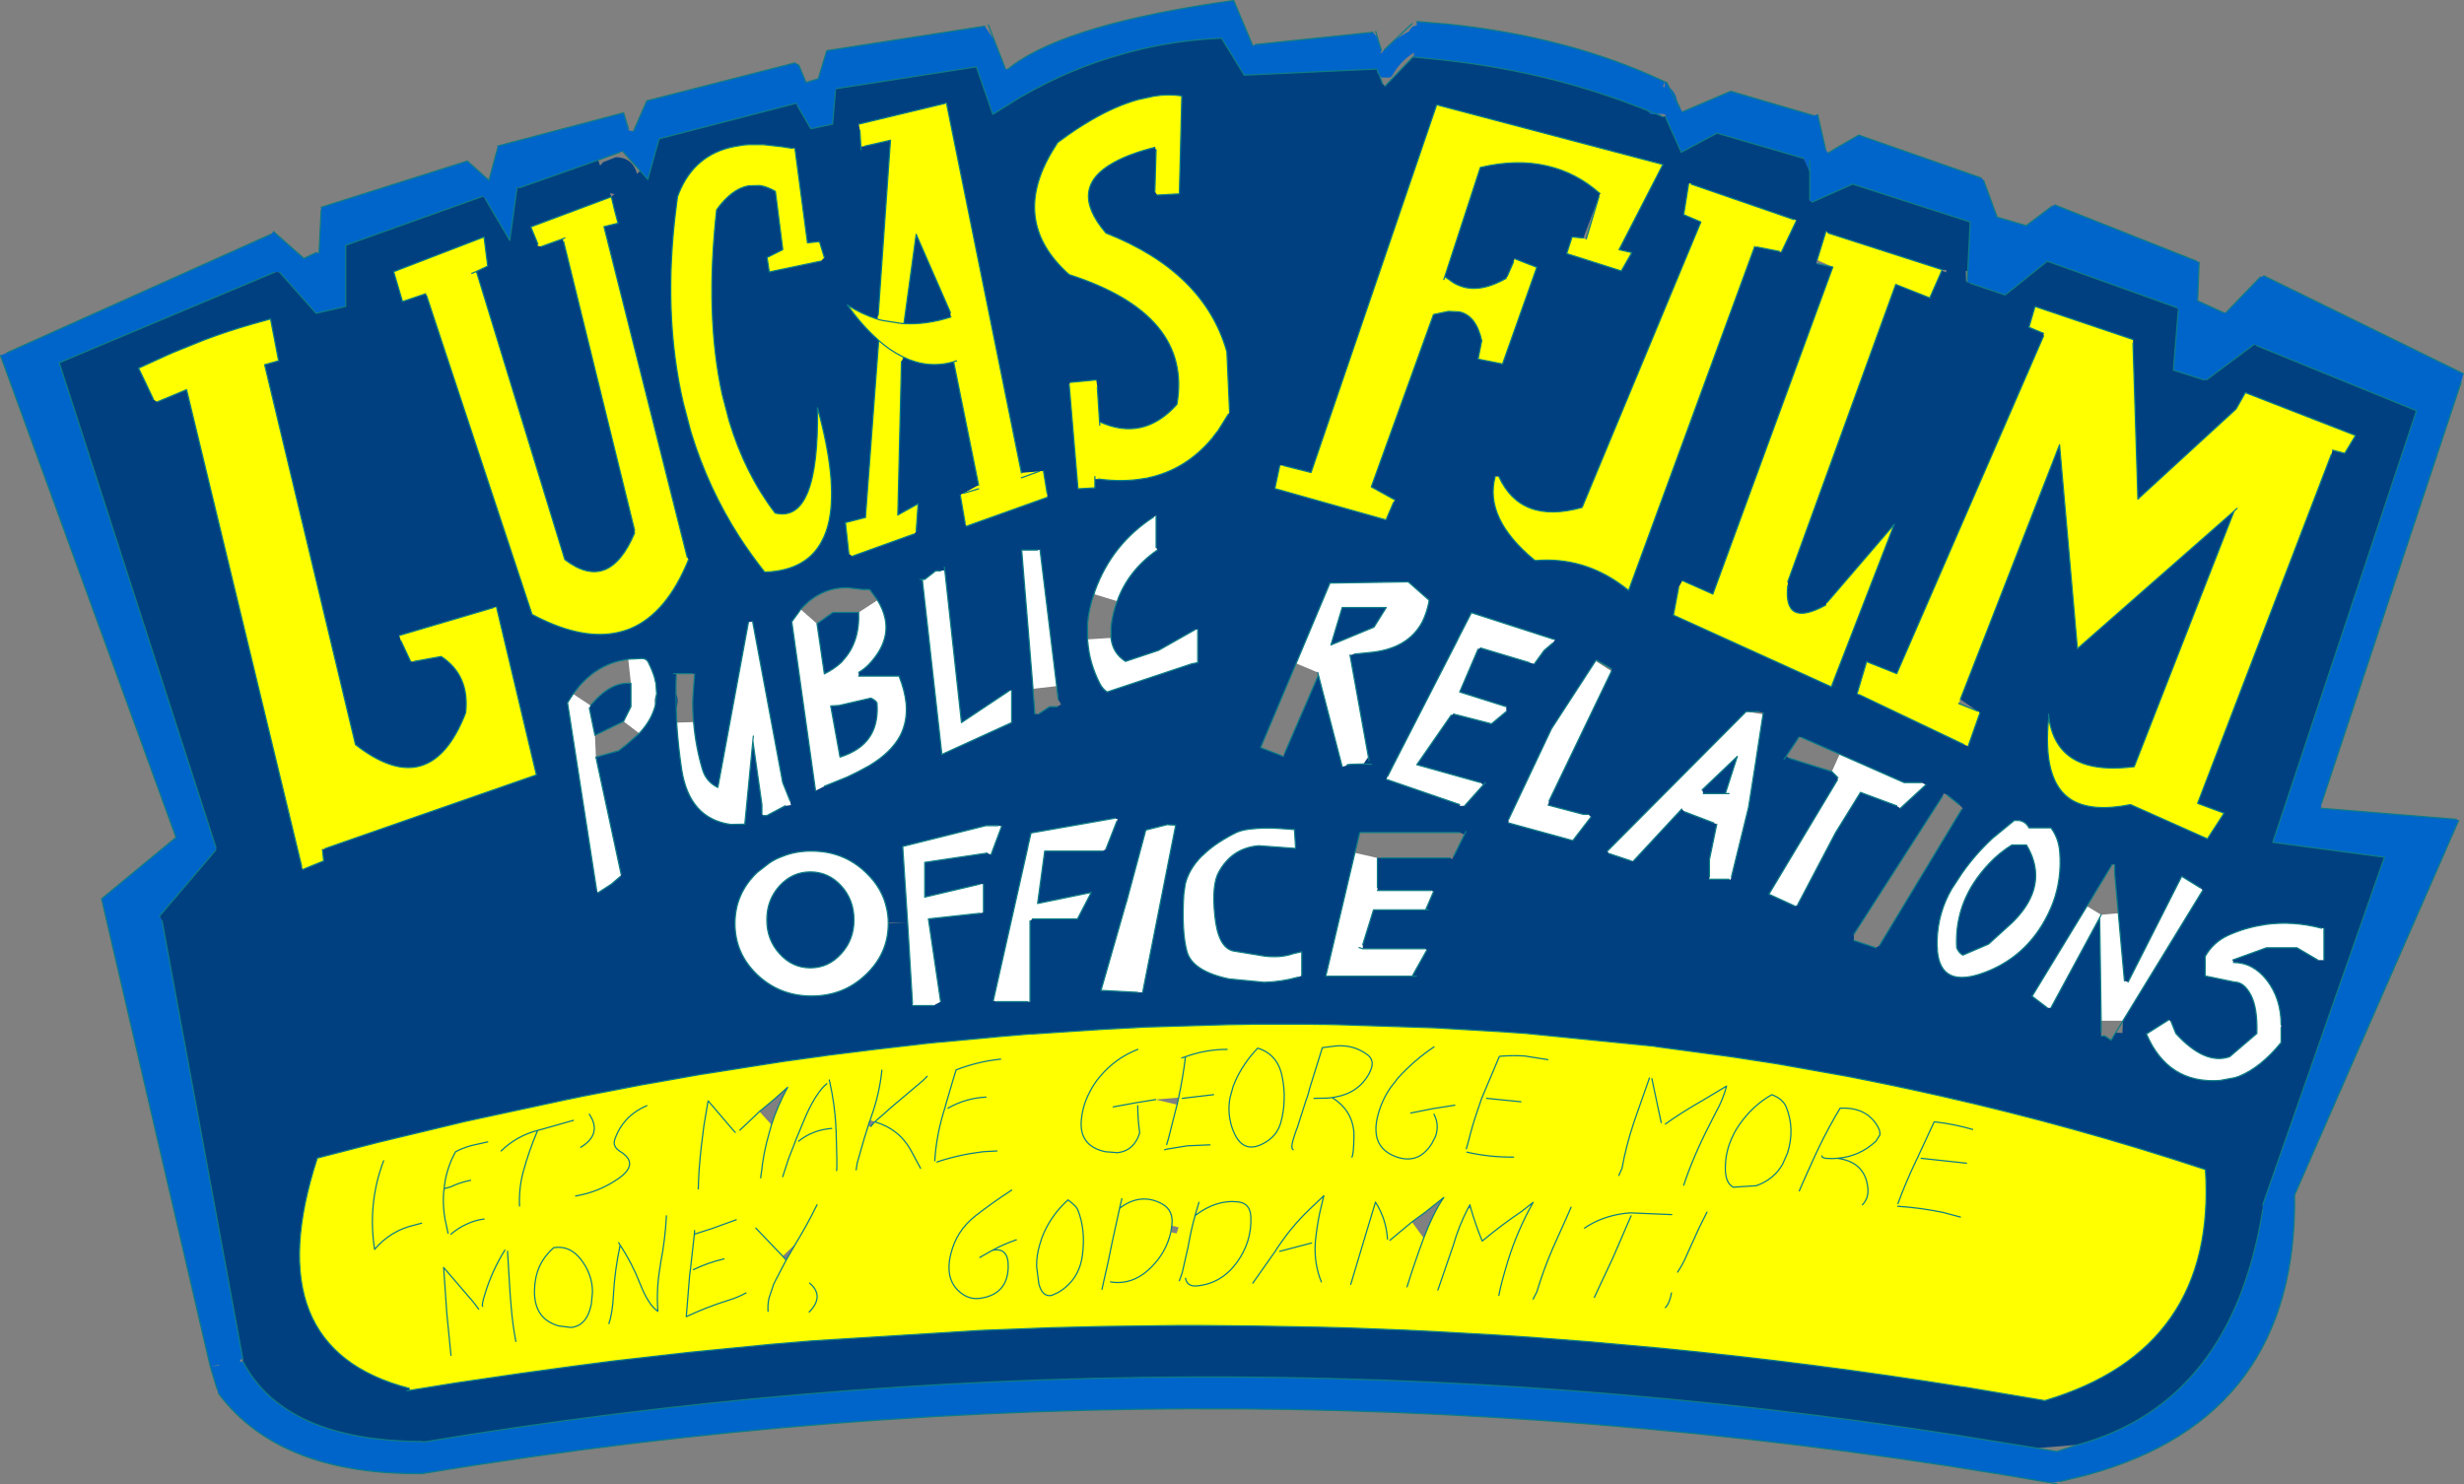 <?xml version="1.0" encoding="UTF-8" standalone="no"?>
<svg xmlns:xlink="http://www.w3.org/1999/xlink" height="303.2px" width="503.2px" xmlns="http://www.w3.org/2000/svg">
  <rect width="100%" height="100%" fill="#808080" stroke="none"/>
  <g transform="matrix(1.0, 0.0, 0.0, 1.0, 251.6, 151.6)">
    <path d="M118.75 -128.0 L119.6 -128.2 121.25 -121.0 121.75 -120.35 122.75 -120.95 122.8 -121.0 128.0 -124.0 153.0 -115.25 153.5 -114.75 156.25 -107.25 162.2 -105.5 167.5 -109.5 168.0 -109.75 197.0 -98.25 197.5 -98.0 197.2 -90.15 202.45 -87.75 203.0 -87.75 210.0 -95.0 210.75 -95.25 251.5 -75.25 251.0 -73.5 222.5 12.5 222.4 13.5 222.45 13.5 250.0 15.75 250.5 16.0 217.0 92.5 Q217.6 137.9 174.7 149.65 L174.6 149.65 174.55 149.65 174.5 149.7 174.45 149.7 174.35 149.75 170.4 150.7 170.25 150.75 169.75 150.85 169.65 150.9 169.0 151.0 167.35 151.3 Q0.65 122.1 -164.15 149.2 L-165.4 149.4 Q-194.5 149.7 -207.0 133.0 L-207.15 132.4 -207.25 132.05 -207.35 131.85 -208.65 127.55 -230.85 32.0 -215.65 19.45 -251.5 -79.0 -250.25 -79.5 -196.25 -103.75 -195.75 -104.3 -189.55 -98.8 -187.0 -100.0 -186.45 -99.95 -186.0 -108.75 -186.0 -109.25 -156.15 -118.7 -151.75 -114.75 -150.0 -121.25 -150.0 -121.75 -124.25 -128.55 -123.25 -125.25 -123.3 -125.0 -122.25 -124.75 -119.5 -131.0 -89.25 -138.75 -88.95 -138.55 -88.45 -138.25 -87.0 -134.75 -84.5 -135.5 -82.75 -141.25 -50.5 -146.25 -49.05 -144.15 -48.95 -144.0 -48.6 -143.5 -48.6 -143.45 -48.55 -143.45 -48.55 -143.4 -46.3 -137.6 -46.25 -137.5 -45.75 -137.5 -44.9 -138.15 Q-33.25 -146.8 0.35 -151.5 L4.25 -142.25 4.75 -142.5 28.75 -145.0 29.7 -143.95 30.5 -141.35 30.3 -140.55 31.1 -141.4 32.55 -142.8 Q34.2 -144.2 36.2 -145.2 L36.25 -145.4 36.5 -145.75 36.85 -146.15 37.35 -146.3 37.35 -146.4 37.7 -146.35 37.75 -147.2 43.5 -146.7 43.55 -146.7 43.75 -146.7 Q68.95 -144.1 88.35 -134.9 L88.8 -134.7 89.3 -133.75 89.35 -133.75 Q90.8 -132.4 90.9 -130.7 L91.5 -129.5 92.0 -128.75 101.85 -132.95 118.75 -128.0 M90.9 -130.7 L89.45 -133.4 89.3 -133.75 89.45 -133.4 90.9 -130.7 M88.35 -134.9 L88.0 -133.85 88.4 -133.8 88.35 -134.9 M86.75 -128.3 L85.6 -128.25 85.15 -128.65 84.85 -129.0 84.8 -129.05 Q65.15 -136.95 43.1 -139.35 L42.9 -139.4 42.85 -139.4 42.65 -139.4 37.1 -139.95 37.15 -140.85 Q34.45 -139.15 32.8 -136.3 L32.5 -135.9 32.1 -135.75 30.6 -135.75 30.15 -136.15 30.1 -136.25 29.6 -136.9 29.6 -137.45 29.6 -137.55 29.6 -137.5 2.5 -136.25 0.35 -139.75 0.3 -139.8 0.3 -139.85 -2.15 -143.8 Q-10.35 -143.45 -18.2 -141.65 L-21.75 -140.75 -21.9 -140.7 -22.1 -140.65 -22.4 -140.55 Q-32.95 -137.65 -42.75 -132.0 L-43.15 -131.8 -48.85 -128.25 -52.2 -137.95 -80.75 -133.5 -81.0 -133.0 -81.55 -126.25 -86.0 -125.3 -88.75 -130.0 -89.0 -130.5 -117.0 -123.25 -119.3 -114.95 -120.85 -116.7 -124.45 -120.7 -125.0 -120.5 -129.45 -118.9 -145.5 -113.25 -146.0 -113.3 -147.5 -102.5 -152.5 -111.0 -153.0 -111.5 -181.0 -101.5 -181.0 -89.0 -187.05 -87.6 -194.5 -96.0 -195.5 -96.0 -239.5 -77.5 -207.5 21.5 -207.5 22.0 -219.0 35.5 -218.5 36.5 -202.0 126.0 -202.6 126.15 -202.5 126.6 -202.0 126.5 Q-193.5 142.7 -165.4 142.85 L-165.1 142.95 Q-9.4 117.1 148.0 141.55 L164.35 144.2 168.45 144.9 168.9 144.75 172.75 143.5 172.8 143.5 Q204.2 134.8 210.5 95.5 L210.5 94.5 235.35 23.5 212.55 20.45 241.9 -67.7 209.25 -81.0 208.75 -81.25 199.0 -74.0 198.5 -74.0 192.25 -76.0 193.25 -88.25 193.0 -88.75 166.5 -98.25 157.9 -91.35 150.75 -93.75 150.15 -94.0 150.25 -96.25 150.75 -106.25 126.75 -114.0 118.45 -110.3 117.85 -110.75 118.0 -111.0 118.0 -116.4 116.75 -119.25 99.05 -124.4 91.75 -120.5 88.5 -127.75 88.9 -127.95 88.5 -127.85 88.5 -128.2 88.1 -128.25 88.0 -128.35 86.75 -128.3 86.4 -128.4 86.0 -128.6 84.8 -129.05 86.0 -128.6 86.4 -128.4 86.75 -128.3 M118.0 -118.75 L118.0 -116.4 118.0 -118.75 M-208.65 127.55 L-206.85 127.3 -206.85 127.15 -208.65 127.55 M30.1 -136.25 L29.6 -137.45 30.1 -136.25" fill="#0065ca" fill-rule="evenodd" stroke="none"/>
    <path d="M84.8 -129.05 L84.85 -129.0 85.15 -128.65 85.6 -128.25 86.75 -128.3 88.0 -127.75 88.5 -127.85 88.9 -127.95 88.5 -127.75 91.75 -120.5 99.05 -124.4 116.75 -119.25 118.0 -116.4 118.0 -111.0 117.85 -110.75 118.45 -110.3 126.75 -114.0 150.75 -106.25 150.25 -96.25 149.85 -96.25 149.9 -94.15 150.15 -94.0 150.75 -93.75 157.9 -91.35 166.5 -98.25 193.0 -88.75 193.25 -88.25 192.25 -76.0 198.5 -74.0 199.0 -74.0 208.75 -81.25 209.25 -81.0 241.9 -67.7 212.55 20.45 235.35 23.5 210.5 94.5 210.5 95.5 Q204.2 134.8 172.8 143.5 L164.35 144.2 148.0 141.55 Q-9.4 117.1 -165.1 142.95 L-165.4 142.85 Q-193.5 142.7 -202.0 126.5 L-202.0 126.0 -218.5 36.5 -219.0 35.5 -207.5 22.0 -207.5 21.5 -239.5 -77.5 -195.5 -96.0 -194.5 -96.0 -187.05 -87.6 -181.0 -89.0 -181.0 -101.5 -153.0 -111.5 -152.5 -111.0 -147.5 -102.5 -146.0 -113.3 -145.5 -113.25 -129.45 -118.9 -129.05 -117.75 -128.45 -118.45 -127.2 -118.95 -125.8 -119.5 Q-122.4 -119.4 -121.5 -116.1 L-120.85 -116.7 -119.3 -114.95 -117.0 -123.25 -89.0 -130.5 -88.75 -130.0 -86.0 -125.3 -81.55 -126.25 -81.0 -133.0 -80.75 -133.5 -52.2 -137.95 -48.85 -128.25 -43.15 -131.8 -42.75 -132.0 Q-32.95 -137.65 -22.4 -140.55 L-22.1 -140.65 -21.9 -140.7 -21.75 -140.75 -18.2 -141.65 Q-10.35 -143.45 -2.15 -143.8 L0.3 -139.85 0.3 -139.8 0.35 -139.75 2.5 -136.25 29.6 -137.5 29.6 -137.45 29.6 -136.9 30.1 -136.25 30.75 -134.5 31.25 -134.0 36.95 -139.95 37.1 -139.95 42.65 -139.4 42.85 -139.4 42.9 -139.4 43.1 -139.35 Q65.15 -136.95 84.8 -129.05 M93.25 -114.05 L92.25 -107.75 95.75 -106.25 71.5 -47.95 Q59.0 -44.45 54.5 -54.25 L53.75 -54.25 Q51.45 -45.75 61.75 -37.2 L62.05 -37.1 Q71.8 -37.9 79.9 -31.85 L81.0 -31.0 106.75 -101.25 107.2 -101.15 111.75 -100.25 112.2 -100.1 115.25 -106.5 114.85 -106.8 114.75 -106.75 93.75 -114.0 93.7 -114.2 93.25 -114.05 M121.75 -104.0 L121.3 -104.35 119.5 -98.5 119.3 -97.8 119.5 -97.75 122.7 -97.05 98.2 -30.25 92.0 -33.0 91.2 -31.55 90.15 -25.95 122.4 -11.3 122.6 -11.8 123.55 -11.45 122.6 -11.85 135.25 -44.5 121.5 -28.5 121.25 -28.0 Q112.55 -23.25 113.5 -32.0 L113.5 -32.75 135.55 -93.5 142.5 -90.75 144.95 -96.3 145.85 -95.95 145.9 -96.45 145.05 -96.5 121.75 -104.0 M56.0 -94.75 Q51.35 -92.1 47.75 -92.85 46.45 -93.15 45.3 -93.8 L43.45 -95.1 50.7 -117.35 50.75 -117.4 Q58.15 -119.15 64.35 -117.7 70.3 -116.35 75.15 -112.05 L74.95 -111.5 71.75 -103.0 69.5 -103.2 69.45 -103.2 68.35 -99.8 79.5 -96.25 81.65 -100.0 79.05 -100.6 88.0 -118.0 41.8 -130.2 16.15 -55.1 16.1 -55.1 10.5 -56.5 9.75 -56.5 8.75 -51.8 31.45 -45.4 33.0 -49.0 33.25 -49.5 28.45 -52.15 41.15 -87.35 41.35 -87.4 44.2 -88.0 46.4 -87.9 Q49.85 -87.2 51.0 -82.0 L50.25 -78.25 55.25 -77.25 62.25 -97.0 57.75 -98.75 57.5 -98.25 57.45 -98.0 56.2 -95.15 56.0 -94.75 M25.0 -18.0 L28.0 -18.3 Q35.95 -19.0 38.9 -24.65 39.75 -26.4 40.2 -28.55 L40.25 -29.0 36.0 -32.75 20.0 -32.5 13.1 -16.1 5.85 1.1 10.5 2.9 10.75 2.25 17.65 -13.7 22.5 5.0 23.5 4.75 Q23.2 4.55 24.8 4.5 L26.85 4.45 Q27.3 3.65 27.85 3.0 L24.1 -17.8 25.0 -18.0 M28.0 3.75 L27.85 3.0 28.0 3.75 M31.5 -27.5 L29.0 -23.5 20.2 -19.85 22.5 -27.5 31.5 -27.5 M65.75 -21.0 L48.9 -26.45 46.15 -21.1 46.1 -20.95 32.75 5.05 31.8 6.95 32.75 5.05 32.0 6.65 31.8 6.95 31.75 7.0 31.55 7.6 46.5 12.75 46.5 13.0 47.5 13.0 51.3 8.75 50.75 8.25 37.75 4.6 44.75 -5.5 45.25 -5.75 53.0 -3.75 56.0 -6.25 56.0 -7.25 46.5 -10.25 50.25 -19.0 50.75 -19.25 60.75 -16.25 61.75 -16.0 63.75 -18.75 65.5 -20.25 65.95 -20.9 65.75 -21.0 M51.75 8.25 L51.3 8.75 51.75 8.25 M74.25 -16.6 L65.25 -2.75 56.5 15.75 56.5 16.5 69.6 20.1 73.3 15.3 72.75 14.75 71.75 14.75 64.55 12.85 64.75 12.0 77.5 -14.5 77.5 -15.0 74.4 -16.8 74.25 -16.6 M116.25 -1.0 L115.8 -1.05 113.2 2.85 113.75 3.25 122.5 6.0 123.75 7.25 123.65 7.7 109.65 31.05 115.0 33.5 115.5 33.25 123.25 18.5 128.35 10.25 135.75 13.0 136.5 13.5 141.7 8.7 140.75 8.25 137.25 8.25 124.1 2.45 116.25 -1.0 M112.75 3.5 L113.2 2.85 112.75 3.5 M108.45 -5.7 L108.5 -6.0 107.5 -6.25 105.0 -6.25 76.65 22.25 77.0 22.75 81.5 24.25 82.0 24.25 91.85 13.65 92.5 14.25 98.4 16.5 99.0 16.75 97.5 24.0 97.5 27.5 97.5 28.0 101.5 28.0 101.8 28.1 102.0 27.5 105.5 13.25 107.05 3.45 107.05 3.35 108.45 -5.7 M127.65 -9.9 L128.0 -9.75 149.5 0.5 150.35 0.8 152.75 -6.0 152.25 -6.35 148.75 -8.75 169.0 -60.75 172.65 -19.1 204.65 -47.2 184.25 5.0 182.85 5.15 Q177.4 5.65 173.8 4.35 167.75 2.15 166.8 -5.2 165.4 8.0 171.4 11.75 175.6 14.35 183.5 12.75 L199.2 19.75 202.6 14.5 197.2 12.5 224.5 -58.75 224.75 -59.65 227.25 -59.0 229.45 -62.65 206.95 -71.4 205.05 -68.05 185.0 -49.65 184.0 -81.5 184.0 -82.25 164.0 -89.0 162.75 -84.75 165.75 -83.5 165.75 -83.0 135.75 -14.0 Q132.65 -15.25 129.6 -16.45 L127.65 -9.9 M166.75 -5.75 L166.8 -5.2 166.75 -5.75 M204.5 45.0 L204.35 44.5 211.25 42.0 217.5 42.0 221.75 44.5 223.0 44.5 223.0 38.0 222.5 38.0 Q216.6 36.45 211.0 37.25 L210.5 37.35 Q206.9 37.9 203.45 39.45 200.4 40.85 198.75 43.75 L198.75 47.75 204.75 49.0 Q206.7 49.0 208.1 51.7 209.45 54.3 209.3 59.5 L203.75 64.25 Q198.7 66.0 192.75 59.5 L191.75 57.0 191.25 56.75 186.75 59.6 Q191.15 69.85 201.75 69.1 L204.7 68.55 205.2 68.4 205.65 68.25 Q210.1 66.45 214.25 61.35 L214.25 58.25 214.25 57.75 Q214.25 52.45 211.4 48.7 208.55 45.0 204.5 45.0 M167.25 17.5 L162.75 17.5 Q162.15 16.25 160.75 16.0 L159.75 16.0 155.3 19.65 Q151.8 22.9 149.1 26.75 L147.0 29.95 Q144.15 34.85 144.0 40.5 143.95 41.4 144.05 42.2 L144.05 42.6 Q144.75 50.45 153.8 47.0 161.2 44.2 165.4 37.4 166.8 35.1 167.7 32.7 169.45 27.85 169.05 22.55 168.85 19.65 167.25 17.5 M181.0 34.95 L180.25 26.75 180.25 25.0 179.75 25.0 174.6 33.5 163.4 51.9 166.5 54.25 167.25 54.25 177.2 35.85 177.5 56.9 177.5 59.25 177.5 60.0 178.25 60.0 179.5 60.85 179.55 60.85 180.45 59.35 181.85 59.4 181.95 56.9 198.25 30.25 197.75 29.75 193.95 27.4 183.0 49.0 182.25 48.75 181.0 34.95 M163.4 31.05 Q162.25 34.0 159.35 36.85 L154.5 41.25 149.25 43.5 Q148.4 43.0 148.0 42.0 147.6 34.7 151.55 28.65 152.9 26.6 154.7 24.7 156.75 22.55 159.25 21.0 L162.25 21.0 Q165.3 26.1 163.4 31.05 M-167.9 132.4 L-158.6 130.9 -145.3 128.95 -134.0 127.4 -126.3 126.4 -110.95 124.65 -94.15 123.0 -85.85 122.3 -51.15 120.15 -36.8 119.6 -26.55 119.35 -10.75 119.15 -7.05 119.15 4.25 119.25 18.25 119.5 23.9 119.65 35.45 120.1 41.55 120.4 54.0 121.1 60.95 121.55 73.25 122.5 87.7 123.8 Q118.55 126.8 149.45 131.75 L149.65 131.75 166.0 134.5 Q201.15 124.05 198.8 87.3 172.1 78.45 144.65 72.25 135.15 70.1 125.6 68.25 L111.3 65.7 101.9 64.25 86.7 62.2 86.15 62.1 60.1 59.5 55.1 59.15 41.45 58.35 21.4 57.7 21.25 57.7 19.05 57.65 19.0 57.65 18.55 57.65 14.25 57.6 6.6 57.6 5.25 57.6 -1.0 57.7 -17.85 58.2 -17.9 58.2 -18.85 58.25 -19.45 58.3 -26.3 58.65 -40.65 59.6 -40.9 59.6 -41.1 59.6 -41.15 59.6 -47.65 60.15 -47.9 60.15 -48.1 60.2 -58.85 61.2 -60.1 61.3 -63.0 61.6 -64.2 61.75 -72.0 62.65 -72.05 62.65 -82.9 64.0 -83.5 64.1 -91.5 65.2 -108.0 67.8 -108.1 67.8 -120.25 69.95 -120.3 69.95 -131.95 72.2 -132.0 72.2 -135.35 72.9 -135.4 72.9 -156.5 77.45 -174.2 81.7 -186.8 84.95 Q-199.5 123.85 -168.0 132.0 L-167.9 132.4 -168.5 132.5 -167.9 132.4 M146.0 10.75 L145.35 10.45 145.1 11.05 127.0 39.25 127.0 40.5 131.5 42.0 132.25 41.5 149.0 13.75 149.25 13.5 148.5 12.75 146.0 10.75 M96.25 10.5 L96.0 9.75 103.2 2.9 100.75 10.5 96.25 10.5 M45.3 23.25 L47.45 18.9 47.75 18.25 47.45 18.9 46.5 18.45 26.1 18.45 25.1 22.6 19.15 47.8 36.8 47.8 39.8 42.45 39.3 42.2 26.7 42.2 26.7 41.35 28.9 34.25 39.55 34.25 41.15 30.55 40.65 30.3 29.7 30.3 29.7 29.7 29.7 23.65 30.5 23.65 44.5 23.65 44.95 23.9 45.3 23.25 M40.1 34.25 L39.55 34.25 40.1 34.25 M28.5 4.5 L27.95 4.5 27.8 4.5 26.85 4.45 27.8 4.5 27.95 4.5 28.5 4.5 M14.25 47.65 L14.25 42.8 12.5 43.2 Q9.95 44.1 6.65 43.7 L0.25 42.65 Q-2.85 41.95 -3.5 35.5 -4.2 29.0 -2.6 26.35 0.1 21.6 5.45 21.15 L13.0 21.7 12.75 17.85 10.7 17.7 Q7.65 17.45 5.4 17.6 L5.25 17.6 4.8 17.65 Q2.35 17.8 1.0 18.4 -3.1 20.4 -5.65 22.8 L-5.75 22.9 -5.8 22.95 -6.25 23.35 Q-8.8 25.95 -9.55 29.0 L-9.85 31.1 Q-10.3 38.75 -9.2 42.75 -8.1 46.75 -0.65 48.35 L6.6 49.05 Q10.15 48.95 13.5 48.0 L14.25 47.65 M37.65 47.8 L36.8 47.8 37.65 47.8 M-122.0 -42.75 Q-127.2 -30.4 -136.25 -37.3 L-154.3 -96.15 -152.1 -97.2 -152.0 -97.25 -152.75 -103.2 -171.2 -96.1 -169.4 -90.0 -164.65 -91.6 -164.5 -91.25 -142.95 -26.1 Q-133.4 -21.0 -126.2 -22.25 -124.45 -22.55 -122.85 -23.2 -115.45 -26.3 -111.0 -37.25 L-111.25 -37.75 -128.25 -105.3 -125.4 -106.0 -125.35 -106.0 -125.4 -106.05 -126.1 -108.7 -126.75 -111.4 -143.2 -105.25 -141.75 -101.75 -141.8 -101.4 -141.0 -101.25 -136.7 -102.8 -136.5 -102.25 -122.0 -43.25 -122.0 -42.75 M-126.75 -111.4 L-126.1 -111.95 -126.6 -112.05 -127.05 -112.15 -126.75 -111.4 M-167.0 -16.5 L-161.5 -17.5 Q-155.65 -13.65 -156.5 -6.0 -160.1 3.25 -165.75 4.85 -171.35 6.45 -179.0 0.5 L-197.55 -77.1 -194.7 -77.9 -196.35 -86.45 -200.1 -85.4 Q-205.0 -84.0 -209.8 -82.2 L-216.6 -79.45 -223.3 -76.4 -220.25 -70.0 -219.5 -69.5 -213.5 -72.0 -190.0 25.35 -190.0 25.5 -189.75 26.0 -185.6 24.3 -185.5 24.25 -185.75 21.9 -185.25 21.75 -142.1 6.7 -142.05 6.7 -150.2 -27.6 -150.2 -27.65 -150.75 -27.5 -170.05 -21.8 -169.75 -20.75 -167.75 -16.5 -167.0 -16.5 M-58.25 -130.25 L-58.3 -130.55 -76.2 -126.25 -76.0 -125.0 -75.8 -121.7 -75.0 -121.75 -69.75 -122.95 -72.25 -87.25 -72.4 -86.45 -72.55 -86.45 Q-75.65 -87.45 -78.55 -89.3 -75.55 -85.1 -72.45 -82.35 L-72.2 -82.1 -72.15 -82.05 -72.15 -82.0 -74.85 -46.0 -74.85 -45.9 -78.95 -44.85 -78.25 -38.5 -77.5 -38.0 -65.0 -42.5 -64.5 -43.0 -64.1 -48.7 -68.25 -46.4 -67.5 -77.75 -67.1 -78.65 Q-62.05 -76.2 -56.85 -77.7 L-51.75 -52.5 -54.8 -50.85 -55.5 -50.5 -54.5 -44.75 -54.25 -44.1 -37.75 -50.0 -37.75 -50.8 -38.5 -55.4 -39.4 -55.3 -39.45 -55.3 -43.0 -55.0 -58.25 -130.25 M-75.75 -121.0 L-75.8 -121.7 -75.75 -121.0 M-15.25 -111.75 L-10.75 -112.0 -10.25 -132.0 Q-13.1 -132.45 -16.0 -131.95 L-19.2 -131.25 Q-23.8 -129.95 -28.7 -127.1 L-28.95 -126.95 -29.2 -126.8 Q-32.1 -125.1 -35.1 -122.85 L-35.6 -122.5 -36.0 -121.85 Q-45.85 -106.7 -33.25 -95.5 -8.05 -87.4 -11.25 -69.0 -18.1 -61.35 -27.05 -65.45 L-27.5 -72.5 -27.75 -74.0 -33.0 -73.5 -33.25 -73.0 -31.45 -51.75 -28.0 -51.95 -28.0 -53.75 -27.25 -53.75 Q-22.1 -53.05 -17.7 -53.9 L-17.5 -53.9 -17.25 -53.95 -17.15 -54.0 Q-9.35 -55.65 -3.95 -62.2 L-3.7 -62.55 -3.65 -62.65 -3.45 -62.85 -3.3 -63.05 -3.25 -63.15 -2.9 -63.55 -0.75 -67.0 -0.5 -67.5 -1.05 -79.75 Q-5.7 -96.1 -25.75 -104.0 -33.65 -113.25 -24.05 -118.45 -20.9 -120.2 -15.75 -121.5 L-15.5 -121.0 -15.75 -112.5 -15.25 -111.75 M-113.45 -109.75 Q-116.35 -87.7 -112.05 -69.25 L-110.55 -63.55 -110.5 -63.4 -110.4 -63.05 Q-106.95 -51.85 -100.65 -42.0 -98.25 -38.3 -95.45 -34.75 L-95.25 -34.75 -94.25 -34.8 Q-90.1 -35.15 -87.3 -37.05 -85.1 -38.55 -83.8 -41.0 -82.75 -42.9 -82.25 -45.4 -80.6 -53.65 -84.65 -68.3 -84.3 -44.6 -93.3 -46.8 -99.5 -54.95 -102.7 -65.65 L-104.1 -71.0 Q-107.65 -87.2 -105.25 -108.75 -102.15 -113.05 -98.7 -113.65 L-96.4 -113.7 Q-94.85 -113.45 -93.25 -112.5 L-91.75 -100.7 -91.75 -100.6 -94.95 -99.0 -94.5 -96.05 -84.0 -98.25 -83.25 -99.0 -84.25 -102.25 -86.7 -102.0 -89.25 -121.25 -89.75 -121.3 -91.4 -121.55 -92.05 -121.65 -95.65 -122.05 -96.15 -122.05 -98.75 -122.05 -99.55 -122.0 -99.95 -121.95 -101.7 -121.65 Q-109.8 -120.05 -113.0 -112.05 L-113.25 -111.45 -113.45 -109.8 -113.45 -109.75 M-123.3 -16.95 L-125.1 -16.6 Q-130.6 -15.25 -134.35 -10.1 L-134.55 -9.85 -135.7 -8.05 -129.75 30.25 -129.45 30.75 -126.75 29.0 -125.0 27.5 -124.75 27.0 -129.9 3.05 -125.25 1.75 -123.6 0.45 -121.6 -1.3 -121.25 -1.65 -121.05 -1.8 Q-118.45 -4.6 -117.75 -7.65 L-117.5 -9.85 -117.75 -7.65 -117.8 -7.85 Q-118.05 -9.0 -117.5 -9.85 L-117.65 -12.0 -117.9 -13.0 -117.9 -13.1 Q-118.35 -14.6 -119.15 -16.2 L-119.3 -16.5 Q-119.75 -17.1 -120.5 -17.1 L-123.3 -16.95 M-131.0 -7.5 Q-126.85 -12.45 -122.75 -12.0 L-122.75 -7.25 -124.25 -4.25 -130.1 -1.4 -131.25 -7.0 -131.0 -7.5 M-72.4 -29.0 L-74.0 -31.2 -75.5 -31.2 -78.0 -31.5 -78.45 -31.55 -78.75 -31.55 Q-81.4 -31.55 -83.65 -30.5 -85.9 -29.45 -87.8 -27.45 L-88.05 -27.1 -88.15 -27.05 -88.25 -26.95 -88.3 -26.8 -89.9 -24.6 -85.05 9.9 -83.25 9.0 -78.55 7.1 -78.25 6.95 Q-76.4 6.1 -74.55 5.05 L-74.35 4.95 -74.3 4.9 -74.25 4.9 -74.0 4.75 Q-69.6 2.1 -67.75 -1.35 -66.25 -4.3 -66.55 -7.85 -66.8 -10.5 -68.0 -13.5 L-76.25 -13.5 -76.25 -14.25 Q-75.05 -14.95 -74.15 -15.9 -69.85 -20.45 -70.85 -25.25 -71.25 -27.15 -72.4 -29.0 M-84.75 -24.2 L-81.5 -26.5 -76.25 -26.5 Q-76.0 -20.4 -79.45 -16.7 L-79.55 -16.55 -79.9 -16.2 Q-81.25 -14.95 -83.25 -13.95 L-84.75 -24.2 M-109.75 -13.9 L-110.25 -14.0 -113.5 -14.0 -113.5 -13.5 -113.55 -12.0 -113.55 -9.8 Q-113.0 -8.95 -113.35 -7.4 L-113.5 -6.8 -113.4 -4.0 -113.4 -3.8 Q-113.1 0.85 -112.4 5.5 -110.85 15.6 -102.4 16.8 L-99.5 16.75 -97.85 -0.25 -96.0 12.75 -96.0 14.5 -95.75 15.0 -95.0 15.0 -91.25 13.0 -90.1 12.85 -90.25 12.0 -91.75 8.25 -97.9 -24.65 -98.75 -24.5 -105.0 9.25 Q-107.4 8.1 -108.15 5.55 -109.55 0.8 -109.95 -4.1 -110.2 -6.6 -110.1 -9.1 L-109.75 -13.9 M-113.55 -9.8 L-113.55 -9.45 -113.55 -9.25 -113.5 -6.8 -113.55 -9.25 -113.55 -9.45 -113.55 -9.8 M-114.0 -14.0 L-113.5 -14.0 -114.0 -14.0 M-57.5 -87.75 L-57.4 -86.85 Q-62.35 -85.25 -67.0 -85.5 L-64.5 -103.75 -57.5 -87.75 M-59.5 -35.0 L-60.5 -35.0 -62.75 -33.25 -63.25 -33.25 -63.75 -33.25 -63.25 -33.25 -59.25 2.5 -45.0 -4.0 -45.0 -10.55 -45.5 -10.5 -55.25 -4.0 -58.65 -35.1 -59.5 -35.0 M-58.75 -35.75 L-58.65 -35.1 -58.75 -35.75 M-73.75 -9.0 Q-72.7 -8.5 -72.5 -8.0 -72.0 -1.6 -76.5 1.4 -78.0 2.4 -80.05 3.05 L-81.95 -7.4 -80.25 -7.5 -73.75 -9.0 M-39.75 -39.25 L-42.95 -39.25 -40.65 -11.1 -40.65 -11.05 -40.65 -10.9 -40.25 -5.75 -39.5 -5.75 -37.25 -7.25 -35.75 -7.25 -34.9 -7.7 -35.5 -8.75 -35.8 -11.45 -39.2 -39.3 -39.75 -39.25 M-15.5 -39.75 L-15.5 -46.25 -16.0 -46.0 Q-24.55 -40.45 -28.0 -30.85 L-28.15 -30.3 -28.2 -30.25 Q-29.25 -27.2 -29.5 -24.25 L-29.5 -24.15 -29.5 -23.7 -29.5 -21.15 -29.5 -21.0 -29.5 -20.75 -29.45 -20.45 Q-29.1 -16.1 -27.0 -12.0 -26.45 -10.9 -25.5 -10.25 L-8.25 -16.0 -7.0 -16.25 -7.0 -23.0 -7.5 -23.0 -15.0 -18.75 -21.75 -16.5 Q-24.4 -18.2 -24.7 -21.3 L-24.7 -23.5 Q-24.4 -26.3 -23.45 -28.8 -21.2 -35.1 -15.25 -39.25 L-15.5 -39.75 M-18.25 51.1 L-11.5 16.95 -13.25 16.85 -17.6 17.95 -21.55 32.65 -21.6 32.75 -26.75 50.7 -19.25 51.1 -18.25 51.1 M-25.75 21.85 L-23.5 16.1 -23.35 15.75 -24.0 15.55 -41.05 18.55 -41.05 18.6 -41.55 20.75 -41.6 20.9 -41.7 21.45 -41.7 21.5 -48.75 52.8 -48.0 53.0 -41.75 53.0 -41.25 53.0 -41.25 36.5 -40.75 36.1 -31.55 36.1 -28.75 30.7 -39.7 32.95 -38.25 22.25 -26.5 22.25 -25.75 21.85 M-47.75 17.05 L-50.25 17.05 -67.25 21.3 -66.25 36.8 -65.25 53.4 -65.2 53.8 -61.0 53.8 -59.5 53.0 -62.0 36.1 -51.5 34.95 -50.75 34.75 -50.75 29.0 -51.5 29.0 -62.75 31.65 -62.75 24.55 -50.0 22.65 -49.2 22.95 -47.05 17.2 -47.75 17.05 M-70.2 37.05 L-66.25 36.8 -70.2 36.9 Q-70.2 35.45 -70.5 34.1 -71.35 29.85 -74.8 26.6 -79.35 22.25 -85.85 22.25 L-86.25 22.25 Q-89.3 22.3 -91.85 23.35 -93.25 23.85 -94.5 24.7 L-96.95 26.6 Q-101.5 30.95 -101.5 37.05 -101.5 43.15 -96.95 47.5 -92.35 51.85 -85.85 51.85 -79.35 51.85 -74.8 47.5 -70.2 43.15 -70.2 37.05 M-79.8 29.35 Q-77.2 32.2 -77.2 36.3 -77.2 40.35 -79.8 43.2 -82.4 46.1 -86.1 46.1 -89.8 46.1 -92.4 43.2 -95.0 40.35 -95.0 36.3 -95.0 32.2 -92.4 29.35 -89.8 26.5 -86.1 26.5 -82.4 26.5 -79.8 29.35" fill="#004080" fill-rule="evenodd" stroke="none"/>
    <path d="M54.5 -54.25 Q59.0 -44.45 71.5 -47.95 L95.75 -106.25 92.25 -107.75 93.25 -114.05 93.7 -114.2 93.75 -114.0 114.75 -106.75 114.85 -106.8 115.25 -106.5 112.2 -100.1 111.75 -100.25 107.2 -101.15 106.75 -101.25 81.0 -31.0 79.9 -31.85 Q71.8 -37.9 62.05 -37.1 L61.75 -37.2 Q51.45 -45.75 53.75 -54.25 L54.5 -54.25 M121.3 -104.35 L121.75 -104.0 145.05 -96.5 144.95 -96.3 142.5 -90.75 135.55 -93.5 113.5 -32.75 113.5 -32.0 Q112.55 -23.25 121.25 -28.0 L121.5 -28.5 135.25 -44.5 122.6 -11.85 122.4 -11.3 90.15 -25.95 91.2 -31.55 92.0 -33.0 98.2 -30.25 122.7 -97.05 119.5 -98.5 121.3 -104.35 M75.15 -112.05 Q70.3 -116.35 64.35 -117.7 58.15 -119.15 50.75 -117.4 L50.7 -117.35 43.45 -95.1 45.3 -93.8 Q46.45 -93.15 47.75 -92.85 51.35 -92.1 56.0 -94.75 L56.2 -95.15 57.45 -98.0 57.5 -98.25 57.75 -98.75 62.25 -97.0 55.25 -77.25 50.25 -78.25 51.0 -82.0 Q49.85 -87.2 46.4 -87.9 L44.2 -88.0 41.35 -87.4 41.15 -87.35 28.45 -52.15 33.25 -49.5 33.0 -49.0 31.45 -45.4 8.75 -51.8 9.75 -56.5 10.5 -56.5 16.1 -55.1 16.15 -55.1 41.8 -130.2 88.0 -118.0 79.05 -100.6 81.65 -100.0 79.5 -96.25 68.35 -99.8 69.45 -103.2 72.35 -102.8 74.95 -111.5 75.15 -112.05 M43.45 -95.1 L43.25 -94.5 43.45 -95.1 M128.0 -9.75 L127.65 -9.9 129.6 -16.45 Q132.65 -15.25 135.75 -14.0 L165.75 -83.0 165.75 -83.5 162.75 -84.75 164.0 -89.0 184.0 -82.25 184.0 -81.5 185.0 -49.65 205.05 -68.05 206.95 -71.4 229.45 -62.65 227.25 -59.0 224.75 -59.65 224.5 -58.75 197.2 12.5 202.6 14.5 199.2 19.75 183.5 12.75 Q175.6 14.35 171.4 11.75 165.4 8.0 166.8 -5.2 167.75 2.15 173.8 4.35 177.4 5.65 182.85 5.15 L184.25 5.0 204.65 -47.2 172.65 -19.1 169.0 -60.75 148.75 -8.75 148.4 -7.9 152.25 -6.35 152.75 -6.0 150.35 0.8 149.5 0.5 128.0 -9.75 M205.25 -47.75 L204.65 -47.2 205.25 -47.75 M-168.0 132.0 Q-199.5 123.85 -186.8 84.95 L-174.2 81.7 -156.5 77.45 -135.4 72.9 -135.35 72.9 -132.0 72.2 -131.95 72.2 -120.3 69.95 -120.25 69.95 -108.1 67.8 -108.0 67.8 -91.5 65.2 -83.5 64.1 -82.9 64.0 -72.05 62.65 -72.0 62.65 -64.2 61.75 -63.0 61.6 -60.1 61.3 -58.85 61.2 -48.1 60.2 -47.9 60.15 -47.65 60.15 -41.15 59.6 -41.1 59.6 -40.9 59.6 -40.65 59.6 -26.3 58.65 -19.45 58.3 -18.85 58.25 -17.9 58.2 -17.85 58.2 -1.0 57.7 5.25 57.6 6.6 57.6 14.25 57.6 18.55 57.65 19.0 57.65 19.05 57.65 21.25 57.7 21.4 57.7 41.45 58.35 55.1 59.15 60.1 59.5 86.15 62.1 86.7 62.2 101.9 64.25 111.3 65.7 125.6 68.25 Q135.15 70.1 144.65 72.25 172.1 78.45 198.8 87.3 201.15 124.05 166.0 134.5 L149.65 131.75 149.45 131.75 Q118.55 126.8 87.7 123.8 L73.25 122.5 60.95 121.55 54.0 121.1 41.55 120.4 35.45 120.1 23.9 119.65 18.25 119.5 4.25 119.25 -7.05 119.15 -10.75 119.15 -26.55 119.35 -36.8 119.6 -51.15 120.15 -85.85 122.3 -94.15 123.0 -110.95 124.65 -126.3 126.4 -134.0 127.4 -145.3 128.95 -158.6 130.9 -167.9 132.4 -168.0 132.0 M150.0 86.0 L140.75 85.0 150.0 86.0 M148.75 97.0 L145.2 96.05 Q140.6 95.1 135.95 94.8 140.6 95.1 145.2 96.05 L148.75 97.0 M120.5 84.5 Q120.3 85.1 122.75 85.05 L123.5 85.0 123.6 85.0 Q128.15 84.65 131.5 81.5 L132.3 80.25 Q132.4 79.55 132.0 78.75 129.8 74.6 124.5 74.75 L124.2 74.75 Q121.85 78.65 119.8 82.9 L119.3 83.95 117.3 88.35 115.85 91.65 117.3 88.35 119.3 83.95 119.8 82.9 Q121.85 78.65 124.2 74.75 L124.5 74.75 Q129.8 74.6 132.0 78.75 132.4 79.55 132.3 80.25 L131.5 81.5 Q128.15 84.65 123.6 85.0 129.25 85.7 129.85 91.0 129.95 92.05 129.7 92.9 129.4 93.8 128.75 94.5 129.4 93.8 129.7 92.9 129.95 92.05 129.85 91.0 129.25 85.7 123.6 85.0 L123.5 85.0 122.75 85.05 Q120.3 85.1 120.5 84.5 M151.25 79.1 Q147.45 78.0 143.5 77.55 L143.4 77.55 140.1 84.65 140.1 84.7 139.65 85.6 Q137.6 89.9 136.0 94.25 137.6 89.9 139.65 85.6 L140.1 84.7 140.1 84.65 143.4 77.55 143.5 77.55 Q147.45 78.0 151.25 79.1 M87.65 77.7 L85.75 68.75 87.65 77.7 M113.45 83.9 L112.45 86.2 Q110.65 89.35 107.05 90.6 L102.35 90.9 Q100.8 90.05 100.75 87.25 100.7 83.55 102.35 80.3 102.85 79.2 103.6 78.15 106.35 74.2 110.25 72.0 112.45 72.85 113.15 74.45 115.0 78.95 113.45 83.9 115.0 78.95 113.15 74.45 112.45 72.85 110.25 72.0 106.35 74.2 103.6 78.15 102.85 79.2 102.35 80.3 100.7 83.55 100.75 87.25 100.8 90.05 102.35 90.9 L107.05 90.6 Q110.65 89.35 112.45 86.2 L113.45 83.9 M89.8 96.5 L81.5 96.15 81.4 96.15 81.35 96.15 80.2 96.25 Q75.5 96.85 72.0 99.25 75.5 96.85 80.2 96.25 L81.35 96.15 81.4 96.15 81.5 96.15 89.8 96.5 M79.0 88.5 L79.65 87.05 Q80.5 82.35 82.05 77.75 L82.65 76.0 85.25 68.6 82.65 76.0 82.05 77.75 Q80.5 82.35 79.65 87.05 L79.0 88.5 M92.25 90.5 Q94.15 84.7 97.65 77.9 L98.85 75.55 Q100.3 72.95 101.0 70.25 L95.9 73.3 Q91.7 75.7 88.5 78.0 91.7 75.7 95.9 73.3 L101.0 70.25 Q100.3 72.95 98.85 75.55 L97.65 77.9 Q94.15 84.7 92.25 90.5 M18.25 110.25 Q16.75 106.6 17.0 102.35 L17.05 101.75 Q17.35 98.85 17.95 96.0 L18.75 92.65 15.75 95.5 Q12.4 98.7 9.6 102.8 L9.1 103.55 9.0 103.75 5.2 109.15 4.25 110.5 5.2 109.15 9.0 103.75 9.1 103.55 9.6 102.8 Q12.4 98.7 15.75 95.5 L18.75 92.65 17.95 96.0 Q17.35 98.85 17.05 101.75 L17.0 102.35 Q16.75 106.6 18.25 110.25 M-9.5 109.5 Q-9.15 111.3 -7.05 111.05 -2.1 110.55 1.05 106.2 2.55 104.1 3.25 101.8 3.95 99.5 3.85 97.0 3.75 94.15 1.2 93.9 -3.2 93.4 -7.55 96.7 L-6.75 94.0 -7.55 96.7 Q-3.2 93.4 1.2 93.9 3.75 94.15 3.85 97.0 3.95 99.5 3.25 101.8 2.55 104.1 1.05 106.2 -2.1 110.55 -7.05 111.05 -9.15 111.3 -9.5 109.5 M16.75 72.75 L19.45 72.7 20.45 72.6 21.0 72.5 Q25.8 71.7 28.0 67.7 L28.25 67.15 Q29.25 65.0 27.6 63.8 24.8 61.75 21.25 62.05 L19.2 62.3 18.45 62.4 15.85 70.75 15.65 71.55 15.4 72.35 15.25 72.85 15.15 73.05 13.3 78.85 13.25 78.9 12.8 80.2 Q11.85 82.95 12.5 83.25 11.85 82.95 12.8 80.2 L13.25 78.9 13.3 78.85 15.15 73.05 15.25 72.85 15.4 72.35 15.65 71.55 15.85 70.75 18.45 62.4 19.2 62.3 21.25 62.05 Q24.8 61.75 27.6 63.8 29.25 65.0 28.25 67.15 L28.0 67.7 Q25.8 71.7 21.0 72.5 L20.45 72.6 Q24.55 75.15 24.9 79.75 L24.9 80.75 Q24.85 84.05 24.5 84.75 24.85 84.05 24.9 80.75 L24.9 79.75 Q24.55 75.15 20.45 72.6 L19.45 72.7 16.75 72.75 M2.65 65.7 Q3.8 64.0 5.25 62.5 9.35 63.75 10.25 68.35 10.75 70.75 10.65 73.1 10.6 75.45 9.95 77.75 9.25 80.15 7.2 81.5 2.4 84.65 0.3 79.5 L0.25 79.4 Q-1.05 76.1 -0.4 72.6 L0.25 70.25 Q1.2 67.8 2.65 65.7 1.2 67.8 0.25 70.25 L-0.4 72.6 Q-1.05 76.1 0.25 79.4 L0.3 79.5 Q2.4 84.65 7.2 81.5 9.25 80.15 9.95 77.75 10.6 75.45 10.65 73.1 10.75 70.75 10.25 68.35 9.35 63.75 5.25 62.5 3.8 64.0 2.65 65.7 M41.25 76.0 Q42.4 78.2 41.55 80.55 L40.75 82.1 Q39.75 83.6 38.6 84.35 36.15 85.9 32.8 84.4 29.5 82.85 29.4 79.35 29.35 78.2 29.65 76.8 30.45 73.3 32.45 70.45 L33.9 68.6 Q37.2 64.95 41.25 62.25 37.2 64.95 33.9 68.6 L32.45 70.45 Q30.45 73.3 29.65 76.8 29.35 78.2 29.4 79.35 29.5 82.85 32.8 84.4 36.15 85.9 38.6 84.35 39.75 83.6 40.75 82.1 L41.55 80.55 Q42.4 78.2 41.25 76.0 M39.15 101.3 Q41.15 96.05 43.25 93.0 L39.55 95.95 36.75 98.0 39.15 101.3 Q37.2 106.55 35.75 111.25 37.2 106.55 39.15 101.3 M59.0 73.45 L52.0 72.75 59.0 73.45 M64.5 64.85 L59.75 64.1 Q57.3 63.95 54.8 64.15 L54.6 64.2 51.2 72.25 51.15 72.4 51.1 72.5 50.9 73.0 50.0 75.65 Q49.0 78.6 48.3 81.5 L47.85 83.05 48.3 81.5 Q49.0 78.6 50.0 75.65 L50.9 73.0 51.1 72.5 51.15 72.4 51.2 72.25 54.6 64.2 54.8 64.15 Q57.3 63.95 59.75 64.1 L64.5 64.85 M48.15 95.3 L48.75 95.15 48.6 94.5 48.15 95.3 Q46.3 98.9 45.2 102.75 L42.05 111.9 45.2 102.75 Q46.3 98.9 48.15 95.3 M88.5 115.5 Q89.4 114.55 89.75 112.5 89.4 114.55 88.5 115.5 M91.0 108.25 Q92.15 106.55 92.9 104.7 L95.35 99.3 97.0 96.0 95.35 99.3 92.9 104.7 Q92.15 106.55 91.0 108.25 M16.25 102.3 L9.75 104.0 16.25 102.3 M24.25 110.75 L26.95 101.75 29.3 93.95 Q31.5 97.4 31.75 101.5 31.5 97.4 29.3 93.95 L26.95 101.75 24.25 110.75 M74.0 113.4 L77.8 105.3 81.5 96.75 77.8 105.3 74.0 113.4 M45.5 74.15 L41.05 74.85 36.5 75.75 41.05 74.85 45.5 74.15 M61.5 113.75 L62.25 112.3 Q63.6 107.8 65.5 103.4 L68.15 97.5 69.25 95.0 68.15 97.5 65.5 103.4 Q63.6 107.8 62.25 112.3 L61.5 113.75 M57.5 84.75 Q52.65 84.8 48.0 83.75 52.65 84.8 57.5 84.75 M54.5 113.0 L54.6 112.5 Q55.0 110.4 56.35 105.95 58.3 99.7 61.5 94.0 L59.15 95.85 Q55.25 98.45 51.1 101.9 49.75 98.65 48.75 95.15 49.75 98.65 51.1 101.9 55.25 98.45 59.15 95.85 L61.5 94.0 Q58.3 99.7 56.35 105.95 55.0 110.4 54.6 112.5 L54.5 113.0 M32.25 101.75 L36.75 98.0 32.25 101.75 M-164.65 -91.6 L-169.4 -90.0 -171.2 -96.1 -152.75 -103.2 -152.0 -97.25 -152.1 -97.2 -154.3 -96.15 -136.25 -37.3 Q-127.2 -30.4 -122.0 -42.75 L-122.0 -43.25 -136.5 -102.25 -136.7 -102.8 -141.0 -101.25 -141.8 -101.4 -141.75 -101.75 -143.2 -105.25 -126.75 -111.4 -126.1 -108.7 -125.4 -106.05 -128.25 -105.3 -111.25 -37.75 -111.0 -37.25 Q-115.45 -26.3 -122.85 -23.2 -124.45 -22.55 -126.2 -22.25 -133.4 -21.0 -142.95 -26.1 L-164.5 -91.25 -164.65 -91.6 M-220.25 -70.0 L-223.3 -76.4 -216.6 -79.45 -209.8 -82.2 Q-205.0 -84.0 -200.1 -85.4 L-196.35 -86.45 -194.7 -77.9 -197.55 -77.1 -179.0 0.5 Q-171.35 6.45 -165.75 4.85 -160.1 3.25 -156.5 -6.0 -155.65 -13.65 -161.5 -17.5 L-167.0 -16.5 -167.75 -16.5 -169.75 -20.75 -170.05 -21.8 -150.75 -27.5 -150.2 -27.6 -142.05 6.7 -142.1 6.7 -185.25 21.75 -185.75 21.9 -185.5 24.25 -185.6 24.3 -189.75 26.0 -190.0 25.5 -190.0 25.35 -213.5 -72.0 -219.5 -69.5 -220.25 -70.0 M-58.25 -130.25 L-43.0 -55.0 -39.45 -55.3 -39.4 -55.3 -38.5 -55.4 -37.75 -50.8 -37.75 -50.0 -54.25 -44.1 -54.5 -44.75 -55.5 -50.5 -54.8 -50.85 -51.75 -52.5 -56.85 -77.7 Q-62.05 -76.2 -67.1 -78.65 L-67.5 -77.75 -68.25 -46.4 -64.1 -48.7 -64.5 -43.0 -65.0 -42.5 -77.5 -38.0 -78.25 -38.5 -78.95 -44.85 -74.85 -45.9 -74.85 -46.0 -72.15 -82.0 -72.15 -82.05 -72.2 -82.1 -72.45 -82.35 Q-75.55 -85.1 -78.55 -89.3 -75.65 -87.45 -72.55 -86.45 L-72.4 -86.45 -72.25 -87.25 -69.75 -122.95 -75.0 -121.75 -75.8 -121.7 -76.0 -125.0 -76.2 -126.25 -58.3 -130.55 -58.25 -130.25 M-27.5 -72.5 L-27.05 -65.45 Q-18.1 -61.35 -11.25 -69.0 -8.05 -87.4 -33.25 -95.5 -45.85 -106.7 -36.0 -121.85 L-35.6 -122.5 -35.1 -122.85 Q-32.1 -125.1 -29.2 -126.8 L-28.95 -126.95 -28.7 -127.1 Q-23.8 -129.95 -19.2 -131.25 L-16.0 -131.95 Q-13.1 -132.45 -10.25 -132.0 L-10.75 -112.0 -15.25 -111.75 -15.75 -112.5 -15.5 -121.0 -15.75 -121.5 Q-20.9 -120.2 -24.05 -118.45 -33.65 -113.25 -25.75 -104.0 -5.7 -96.1 -1.05 -79.75 L-0.5 -67.5 -0.75 -67.0 -2.9 -63.55 -3.25 -63.15 -3.3 -63.05 -3.45 -62.85 -3.65 -62.65 -3.7 -62.55 -3.95 -62.2 Q-9.35 -55.65 -17.15 -54.0 L-17.25 -53.95 -17.5 -53.9 -17.7 -53.9 Q-22.1 -53.05 -27.25 -53.75 L-28.0 -53.75 -28.0 -51.95 -31.45 -51.75 -33.25 -73.0 -33.0 -73.5 -27.75 -74.0 -27.5 -72.5 M-136.25 -103.0 L-136.7 -102.8 -136.25 -103.0 M-113.45 -109.75 L-113.0 -112.05 Q-109.8 -120.05 -101.7 -121.65 L-99.95 -121.95 -99.55 -122.0 -98.75 -122.05 -96.15 -122.05 -95.65 -122.05 -92.05 -121.65 -91.65 -121.6 -91.4 -121.55 -89.75 -121.3 -89.25 -121.25 -86.7 -102.0 -84.25 -102.25 -83.25 -99.0 -84.0 -98.25 -94.5 -96.05 -94.95 -99.0 -91.75 -100.6 -91.75 -100.7 -93.25 -112.5 Q-94.85 -113.45 -96.4 -113.7 L-98.7 -113.65 Q-102.15 -113.05 -105.25 -108.75 -107.65 -87.2 -104.1 -71.0 L-102.7 -65.65 Q-99.5 -54.95 -93.3 -46.8 -84.3 -44.6 -84.65 -68.3 -80.6 -53.65 -82.25 -45.4 -82.75 -42.9 -83.8 -41.0 -85.1 -38.55 -87.3 -37.05 -90.1 -35.15 -94.25 -34.8 L-95.25 -34.75 -95.45 -34.75 Q-98.25 -38.3 -100.65 -42.0 -106.95 -51.85 -110.4 -63.05 L-110.5 -63.4 -110.55 -63.55 -112.05 -69.25 Q-116.35 -87.7 -113.45 -109.75 M-154.3 -96.15 L-155.25 -95.75 -154.3 -96.15 M-56.25 -77.9 L-56.85 -77.7 -56.25 -77.9 M-28.0 -54.25 L-28.0 -53.75 -28.0 -54.25 M-27.0 -64.75 L-27.05 -65.45 -27.0 -64.75 M-57.4 -86.85 L-57.5 -87.75 -64.5 -103.75 -67.0 -85.5 Q-62.35 -85.25 -57.4 -86.85 M-51.75 -51.75 L-54.8 -50.85 -51.75 -51.75 M-67.1 -78.65 L-67.4 -78.8 Q-69.8 -80.0 -72.1 -82.0 L-72.15 -82.05 -72.1 -82.0 Q-69.8 -80.0 -67.4 -78.8 L-67.1 -78.65 M-72.4 -86.45 L-72.3 -86.4 -72.25 -86.35 -71.45 -86.15 -67.3 -85.5 -67.0 -85.5 -67.3 -85.5 -71.45 -86.15 -72.25 -86.35 -72.3 -86.4 -72.4 -86.45 M-39.45 -55.3 L-43.0 -54.0 -39.45 -55.3 M-73.9 77.2 L-73.7 76.6 Q-72.0 71.9 -71.5 67.0 -72.0 71.9 -73.7 76.6 L-73.9 77.2 -73.95 77.35 -74.15 77.85 -74.15 77.95 -74.3 78.35 -73.75 78.5 -73.2 77.8 -73.05 77.65 -73.0 77.55 -72.95 77.55 -69.2 74.25 -63.15 69.15 -62.25 68.25 -63.15 69.15 -69.2 74.25 -72.95 77.55 Q-67.95 79.0 -65.5 83.5 L-63.6 87.05 -65.5 83.5 Q-67.95 79.0 -72.95 77.55 -73.45 77.35 -73.9 77.2 M-47.25 64.75 Q-51.75 65.2 -56.1 66.85 L-56.35 66.95 -57.2 69.75 -58.5 74.2 -58.6 74.6 -59.0 75.9 Q-60.4 80.7 -60.7 85.5 -60.4 80.7 -59.0 75.9 L-58.6 74.6 -58.5 74.2 -57.2 69.75 -56.35 66.95 -56.1 66.85 Q-51.75 65.2 -47.25 64.75 M-76.75 87.35 L-76.55 86.0 -75.15 81.1 -74.35 78.55 -74.3 78.35 -74.35 78.55 -75.15 81.1 -76.55 86.0 -76.75 87.35 M-15.6 73.0 L-19.3 73.6 -19.35 73.6 -24.25 74.5 -19.35 73.6 -19.3 73.6 -15.6 73.0 -11.2 74.05 -11.0 73.05 -10.95 72.85 -10.95 72.8 -10.9 72.7 -10.9 72.6 -15.6 73.0 M-50.25 72.5 Q-54.35 72.7 -58.0 74.75 -54.35 72.7 -50.25 72.5 M-51.5 105.25 L-48.95 103.8 Q-45.6 103.1 -45.7 107.25 -45.85 112.8 -51.45 113.6 -53.35 113.85 -54.95 112.8 -58.85 110.15 -57.4 104.45 -56.25 99.8 -52.45 96.8 -48.85 94.0 -45.0 91.5 -48.85 94.0 -52.45 96.8 -56.25 99.8 -57.4 104.45 -58.85 110.15 -54.95 112.8 -53.35 113.85 -51.45 113.6 -45.85 112.8 -45.7 107.25 -45.6 103.1 -48.95 103.8 L-51.5 105.25 M-48.0 83.5 L-50.8 83.65 Q-55.8 84.25 -60.25 85.75 -55.8 84.25 -50.8 83.65 L-48.0 83.5 M-80.75 87.5 L-80.7 87.0 -80.7 85.25 -80.85 79.2 -80.9 78.9 -80.9 78.8 -80.9 78.7 -80.9 78.35 Q-81.15 73.9 -82.1 69.65 L-82.1 69.6 -82.25 69.0 -82.1 69.6 -82.1 69.65 Q-81.15 73.9 -80.9 78.35 L-80.9 78.7 -80.9 78.8 -80.9 78.9 -80.85 79.2 -80.7 85.25 -80.7 87.0 -80.75 87.5 M-10.25 64.5 L-9.5 64.25 Q-10.0 68.4 -10.9 72.6 -10.0 68.4 -9.5 64.25 L-10.25 64.5 M-13.35 82.2 L-13.1 81.35 -13.05 81.25 -11.25 74.15 -11.2 74.05 -11.25 74.15 -13.05 81.25 -13.1 81.35 -13.35 82.2 M-12.3 98.75 Q-11.85 95.65 -14.3 94.3 -18.65 91.95 -22.95 95.2 L-22.5 93.25 -22.95 95.2 Q-18.65 91.95 -14.3 94.3 -11.85 95.65 -12.3 98.75 L-12.5 100.1 -11.3 100.35 -11.1 99.7 -10.9 99.1 -12.3 98.75 M-19.25 74.25 Q-19.25 77.0 -18.85 79.8 L-19.2 80.75 Q-20.5 83.55 -23.4 83.85 L-25.9 83.65 Q-31.35 82.45 -30.75 77.0 -30.45 74.1 -29.1 71.55 -28.3 69.9 -27.05 68.4 -23.85 64.55 -19.25 62.75 -23.85 64.55 -27.05 68.4 -28.3 69.9 -29.1 71.55 -30.45 74.1 -30.75 77.0 -31.35 82.45 -25.9 83.65 L-23.4 83.85 Q-20.5 83.55 -19.2 80.75 L-18.85 79.8 Q-19.25 77.0 -19.25 74.25 M-3.75 72.0 L-10.15 72.75 -3.75 72.0 M-1.0 62.75 Q-5.35 62.75 -9.5 64.25 -5.35 62.75 -1.0 62.75 M-10.75 110.0 L-10.45 109.2 -10.15 108.3 -9.0 103.25 -8.55 100.9 -8.3 99.7 -7.85 97.85 -7.55 96.8 -7.55 96.7 -7.55 96.8 -7.85 97.85 -8.3 99.7 -8.55 100.9 -9.0 103.25 -10.15 108.3 -10.45 109.2 -10.75 110.0 M-4.5 82.25 L-9.15 82.45 -13.15 83.1 -13.75 83.25 -13.15 83.1 -9.15 82.45 -4.5 82.25 M-33.5 93.5 Q-31.8 94.75 -31.5 95.5 -29.85 99.6 -30.55 104.8 -31.2 109.8 -35.4 112.35 L-36.8 113.0 Q-38.75 113.4 -39.45 110.6 L-39.9 107.15 Q-39.95 104.95 -39.3 102.75 L-38.85 101.3 Q-37.15 96.8 -33.5 93.5 -37.15 96.8 -38.85 101.3 L-39.3 102.75 Q-39.95 104.95 -39.9 107.15 L-39.45 110.6 Q-38.75 113.4 -36.8 113.0 L-35.4 112.35 Q-31.2 109.8 -30.55 104.8 -29.85 99.6 -31.5 95.5 -31.8 94.75 -33.5 93.5 M-24.8 110.25 Q-20.05 111.0 -16.25 107.0 -13.4 104.05 -12.5 100.1 -13.4 104.05 -16.25 107.0 -20.05 111.0 -24.8 110.25 M-133.0 82.75 Q-130.8 81.4 -130.35 79.75 L-130.25 79.2 Q-130.1 77.7 -131.25 76.0 -130.1 77.7 -130.25 79.2 L-130.35 79.75 Q-130.8 81.4 -133.0 82.75 M-134.05 92.7 Q-129.25 91.9 -125.25 89.1 -120.95 86.05 -124.95 83.6 -126.55 82.6 -126.05 81.15 -124.35 76.3 -119.5 74.25 -124.35 76.3 -126.05 81.15 -126.55 82.6 -124.95 83.6 -120.95 86.05 -125.25 89.1 -129.25 91.9 -134.05 92.7 M-145.5 94.75 Q-145.65 91.25 -144.8 87.95 -143.65 83.65 -141.8 79.3 -146.15 80.45 -149.25 83.5 -146.15 80.45 -141.8 79.3 L-141.2 79.15 -134.5 77.25 -141.2 79.15 -141.8 79.3 Q-143.65 83.65 -144.8 87.95 -145.65 91.25 -145.5 94.75 M-152.75 97.4 Q-154.65 97.65 -156.3 98.45 -158.0 99.2 -159.5 100.5 -158.0 99.2 -156.3 98.45 -154.65 97.65 -152.75 97.4 M-160.1 100.3 L-160.75 97.25 Q-161.1 95.2 -161.05 93.0 L-161.0 91.95 -160.9 91.2 Q-160.55 87.5 -158.85 84.2 L-158.55 83.65 Q-157.0 82.85 -155.35 82.4 L-152.0 81.65 -155.35 82.4 Q-157.0 82.85 -158.55 83.65 L-158.85 84.2 Q-160.55 87.5 -160.9 91.2 L-159.6 90.85 Q-157.65 89.9 -155.5 89.5 -157.65 89.9 -159.6 90.85 L-160.9 91.2 -161.0 91.95 -161.05 93.0 Q-161.1 95.2 -160.75 97.25 L-160.1 100.3 M-94.05 78.15 Q-92.75 74.15 -90.75 70.5 L-93.5 72.95 -96.5 75.45 -94.05 78.15 -94.55 79.95 Q-95.7 83.9 -96.1 87.9 L-96.15 88.1 -96.25 89.0 -96.15 88.1 -96.1 87.9 Q-95.7 83.9 -94.55 79.95 L-94.05 78.15 M-91.75 88.75 L-90.6 85.2 -89.1 81.35 -89.1 81.3 -86.95 76.15 Q-84.8 71.45 -82.75 69.75 -84.8 71.45 -86.95 76.15 L-89.1 81.3 -89.1 81.35 -90.6 85.2 -91.75 88.75 M-81.75 78.9 Q-85.65 79.2 -88.5 81.5 -85.65 79.2 -81.75 78.9 M-101.45 79.7 L-102.0 79.1 -106.95 73.3 -107.0 73.3 -107.85 78.35 -108.4 82.75 Q-108.9 87.1 -109.0 91.25 -108.9 87.1 -108.4 82.75 L-107.85 78.35 -107.0 73.3 -106.95 73.3 -102.0 79.1 -101.45 79.7 M-100.5 79.25 L-96.5 75.45 -100.5 79.25 M-91.05 105.8 L-89.15 102.5 -91.75 105.0 -97.25 99.25 -91.75 105.0 -91.05 105.8 -91.95 107.5 -93.6 110.7 -94.55 113.55 Q-94.85 114.9 -94.75 116.25 -94.85 114.9 -94.55 113.55 L-93.6 110.7 -91.95 107.5 -91.05 105.8 M-84.75 94.5 Q-86.75 98.6 -89.15 102.5 -86.75 98.6 -84.75 94.5 M-44.05 101.65 Q-46.55 102.5 -48.95 103.8 -46.55 102.5 -44.05 101.65 M-26.55 111.75 L-26.15 109.95 -25.25 105.95 -24.55 102.5 -22.95 95.2 -24.55 102.5 -25.25 105.95 -26.15 109.95 -26.55 111.75 M-146.25 122.4 Q-146.9 119.05 -147.2 115.45 L-147.4 113.0 -147.45 112.35 -147.95 104.0 -147.45 112.35 -147.4 113.0 -147.2 115.45 Q-146.9 119.05 -146.25 122.4 M-153.0 115.25 Q-153.35 115.2 -152.5 112.5 -151.05 107.85 -148.5 103.75 -151.05 107.85 -152.5 112.5 -153.35 115.2 -153.0 115.25 M-153.85 115.8 L-154.9 114.4 -161.0 107.3 -160.35 116.7 -159.5 125.25 -160.35 116.7 -161.0 107.3 -154.9 114.4 -153.85 115.8 M-127.25 118.75 Q-126.5 116.6 -126.3 112.65 L-126.3 112.5 Q-126.0 107.55 -124.95 102.75 L-125.25 102.25 -124.95 102.75 Q-122.5 106.45 -120.85 110.7 -119.15 115.0 -117.25 116.25 -117.6 111.55 -116.75 106.95 L-116.7 106.45 Q-115.75 101.65 -115.5 96.75 -115.75 101.65 -116.7 106.45 L-116.75 106.95 Q-117.6 111.55 -117.25 116.25 -119.15 115.0 -120.85 110.7 -122.5 106.45 -124.95 102.75 -126.0 107.55 -126.3 112.5 L-126.3 112.65 Q-126.5 116.6 -127.25 118.75 M-138.5 103.25 Q-135.3 102.75 -133.05 105.55 -130.6 108.65 -130.6 112.35 L-130.85 114.85 Q-131.75 119.25 -135.0 119.55 L-137.45 119.25 Q-142.55 117.85 -142.45 112.0 -142.4 109.35 -141.45 107.15 -140.45 104.95 -138.5 103.25 -140.45 104.95 -141.45 107.15 -142.4 109.35 -142.45 112.0 -142.55 117.85 -137.45 119.25 L-135.0 119.55 Q-131.75 119.25 -130.85 114.85 L-130.6 112.35 Q-130.6 108.65 -133.05 105.55 -135.3 102.75 -138.5 103.25 M-103.75 105.55 Q-107.0 106.3 -110.0 107.75 -107.0 106.3 -103.75 105.55 M-99.25 112.5 Q-100.85 113.4 -103.0 114.05 -107.3 115.4 -111.45 117.35 L-110.75 108.75 -110.6 107.7 -109.8 100.5 -109.75 99.75 -109.8 100.5 -106.2 99.35 -101.25 97.55 -106.2 99.35 -109.8 100.5 -110.6 107.7 -110.75 108.75 -111.45 117.35 Q-107.3 115.4 -103.0 114.05 -100.85 113.4 -99.25 112.5 M-86.35 116.4 Q-83.15 113.15 -86.25 110.5 -83.15 113.15 -86.35 116.4 M-165.5 98.25 L-167.0 98.65 Q-171.8 99.75 -175.1 103.6 -175.8 99.15 -175.4 94.75 -174.95 89.9 -173.25 85.5 -174.95 89.9 -175.4 94.75 -175.8 99.15 -175.1 103.6 -171.8 99.75 -167.0 98.65 L-165.5 98.25" fill="#ffff00" fill-rule="evenodd" stroke="none"/>
    <path d="M13.1 -16.1 L20.0 -32.5 36.0 -32.75 40.25 -29.0 40.2 -28.55 Q39.75 -26.4 38.9 -24.65 35.95 -19.0 28.0 -18.3 L25.0 -18.0 24.1 -17.8 27.85 3.0 Q27.3 3.65 26.85 4.45 L24.8 4.5 Q23.2 4.55 23.5 4.75 L22.5 5.0 17.65 -13.7 17.5 -14.25 13.1 -16.1 M31.5 -27.5 L22.5 -27.5 20.2 -19.85 29.0 -23.5 31.5 -27.5 M32.75 5.05 L46.1 -20.95 46.15 -21.1 48.9 -26.45 65.75 -21.0 65.95 -20.9 65.5 -20.25 63.75 -18.75 61.75 -16.0 60.75 -16.25 50.75 -19.25 50.25 -19.0 46.5 -10.25 56.0 -7.25 56.0 -6.25 53.0 -3.75 45.25 -5.75 44.75 -5.5 37.75 4.6 50.75 8.25 51.3 8.75 47.5 13.0 46.5 13.0 46.5 12.75 31.55 7.6 31.75 7.0 31.8 6.95 32.0 6.65 32.75 5.05 M74.25 -16.6 L77.5 -14.5 64.75 12.0 64.55 12.85 71.75 14.75 72.75 14.75 73.3 15.3 69.6 20.1 56.5 16.5 56.5 15.75 65.25 -2.75 74.25 -16.6 M124.1 2.45 L137.25 8.25 140.75 8.25 141.7 8.7 136.5 13.5 135.75 13.0 128.35 10.25 123.25 18.5 115.5 33.25 115.0 33.5 109.65 31.05 123.65 7.7 123.75 7.25 122.5 6.0 124.1 2.45 M105.0 -6.25 L108.45 -5.7 107.05 3.35 107.05 3.45 105.5 13.25 102.0 27.5 101.8 28.1 101.5 28.0 97.5 28.0 97.5 27.5 97.5 24.0 99.0 16.75 98.4 16.5 92.5 14.25 91.85 13.65 82.0 24.25 81.5 24.25 77.0 22.75 76.65 22.25 105.0 -6.25 M204.35 44.5 L204.5 45.0 Q208.55 45.0 211.4 48.7 214.25 52.45 214.25 57.75 L214.25 58.25 214.25 61.35 Q210.1 66.45 205.65 68.25 L205.2 68.4 204.7 68.55 201.75 69.1 Q191.15 69.85 186.75 59.6 L191.25 56.75 191.75 57.0 192.75 59.5 Q198.7 66.0 203.75 64.25 L209.3 59.5 Q209.45 54.3 208.1 51.7 206.7 49.0 204.75 49.0 L198.75 47.75 198.75 43.75 Q200.4 40.85 203.45 39.45 206.9 37.9 210.5 37.35 L211.0 37.25 Q216.6 36.45 222.5 38.0 L223.0 38.0 223.0 44.5 221.75 44.5 217.5 42.0 211.25 42.0 204.35 44.5 M167.25 17.5 Q168.85 19.65 169.05 22.55 169.45 27.85 167.7 32.7 166.8 35.1 165.4 37.4 161.2 44.2 153.8 47.0 144.75 50.45 144.05 42.6 L144.05 42.2 Q143.95 41.4 144.0 40.5 144.15 34.85 147.0 29.95 L149.1 26.75 Q151.8 22.9 155.3 19.65 L159.75 16.0 160.75 16.0 Q162.15 16.25 162.75 17.5 L167.25 17.5 M174.6 33.5 L177.5 35.25 181.0 34.95 182.25 48.75 183.0 49.0 193.95 27.4 197.75 29.75 198.25 30.25 181.95 56.9 177.5 56.9 177.2 35.85 167.25 54.25 166.5 54.25 163.4 51.9 174.6 33.5 M177.5 35.25 L177.2 35.85 177.5 35.25 M163.4 31.05 Q165.3 26.1 162.25 21.0 L159.25 21.0 Q156.75 22.55 154.7 24.7 152.9 26.6 151.55 28.65 147.6 34.7 148.0 42.0 148.4 43.0 149.25 43.5 L154.5 41.25 159.35 36.85 Q162.25 34.0 163.4 31.05 M96.0 9.75 L96.25 10.5 100.75 10.5 103.2 2.9 96.0 9.75 M101.5 10.5 L100.75 10.5 101.5 10.5 M29.7 23.65 L29.7 29.7 29.7 30.3 40.65 30.3 41.15 30.55 39.55 34.25 28.9 34.25 26.7 41.35 26.7 42.2 39.3 42.2 39.8 42.45 36.8 47.8 19.15 47.8 25.1 22.6 29.7 23.65 M13.5 48.0 Q10.15 48.95 6.6 49.05 L-0.65 48.35 Q-8.1 46.75 -9.2 42.75 -10.3 38.75 -9.85 31.1 L-9.55 29.0 Q-8.8 25.95 -6.25 23.35 L-5.8 22.95 -5.75 22.9 -5.65 22.8 Q-3.1 20.4 1.0 18.4 2.35 17.8 4.8 17.65 L5.25 17.6 5.4 17.6 Q7.65 17.45 10.7 17.7 L12.75 17.85 13.0 21.7 5.45 21.15 Q0.1 21.6 -2.6 26.35 -4.2 29.0 -3.5 35.5 -2.85 41.95 0.25 42.65 L6.65 43.7 Q9.95 44.1 12.5 43.2 L14.25 42.8 14.25 47.65 13.5 48.0 M25.95 41.95 L26.7 42.2 25.95 41.95 M-123.3 -16.95 L-120.5 -17.1 Q-119.75 -17.1 -119.3 -16.5 L-119.15 -16.2 Q-118.35 -14.6 -117.9 -13.1 L-117.9 -13.0 -117.65 -12.0 -117.5 -9.85 Q-118.05 -9.0 -117.8 -7.85 L-117.75 -7.65 Q-118.45 -4.6 -121.05 -1.8 L-124.25 -4.25 -122.75 -7.25 -122.75 -12.0 -123.3 -16.95 M-129.9 3.05 L-124.75 27.0 -125.0 27.5 -126.75 29.0 -129.45 30.75 -129.75 30.25 -135.7 -8.05 -134.55 -9.85 -131.0 -7.5 -131.25 -7.0 -130.1 -1.4 -129.9 3.05 M-72.4 -29.0 Q-71.25 -27.15 -70.85 -25.25 -69.85 -20.45 -74.15 -15.9 -75.05 -14.95 -76.25 -14.25 L-76.25 -13.5 -68.0 -13.5 Q-66.8 -10.5 -66.55 -7.85 -66.25 -4.3 -67.75 -1.35 -69.6 2.1 -74.0 4.75 L-74.25 4.9 -74.3 4.9 -74.35 4.95 -74.55 5.05 Q-76.4 6.1 -78.25 6.95 L-78.55 7.1 -83.25 9.0 -85.05 9.9 -89.9 -24.6 -88.3 -26.8 -88.25 -26.95 -88.15 -27.05 -88.05 -27.1 -84.75 -24.2 -83.25 -13.95 Q-81.25 -14.95 -79.9 -16.2 L-79.55 -16.55 -79.45 -16.7 Q-76.0 -20.4 -76.25 -26.5 L-72.4 -29.0 M-113.4 -4.0 L-109.95 -4.1 Q-109.55 0.8 -108.15 5.55 -107.4 8.1 -105.0 9.25 L-98.75 -24.5 -97.9 -24.65 -91.75 8.25 -90.25 12.0 -90.1 12.85 -91.25 13.0 -95.0 15.0 -95.75 15.0 -96.0 14.5 -96.0 12.75 -97.85 -0.25 -99.5 16.75 -102.4 16.8 Q-110.85 15.6 -112.4 5.5 -113.1 0.85 -113.4 -3.8 L-113.4 -4.0 M-97.75 -1.25 L-97.85 -0.3 -97.85 -0.25 -97.85 -0.3 -97.75 -1.25 M-63.25 -33.25 L-62.75 -33.25 -60.5 -35.0 -59.5 -35.0 -58.65 -35.1 -55.25 -4.0 -45.5 -10.5 -45.0 -10.55 -45.0 -4.0 -59.25 2.5 -63.25 -33.25 M-40.65 -10.9 L-40.65 -11.05 -40.65 -11.1 -42.95 -39.25 -39.75 -39.25 -39.2 -39.3 -35.8 -11.45 -40.65 -10.9 M-73.75 -9.0 L-80.25 -7.5 -81.95 -7.4 -80.05 3.05 Q-78.0 2.4 -76.5 1.4 -72.0 -1.6 -72.5 -8.0 -72.7 -8.5 -73.75 -9.0 M-15.5 -46.25 L-15.5 -39.75 -15.25 -39.25 Q-21.2 -35.1 -23.45 -28.8 L-28.2 -30.25 -28.15 -30.3 -28.0 -30.85 Q-24.55 -40.45 -16.0 -46.0 L-15.5 -46.25 M-24.7 -21.3 Q-24.4 -18.2 -21.75 -16.5 L-15.0 -18.75 -7.5 -23.0 -7.0 -23.0 -7.0 -16.25 -8.25 -16.0 -25.5 -10.25 Q-26.45 -10.9 -27.0 -12.0 -29.1 -16.1 -29.45 -20.45 L-29.5 -20.75 -29.5 -21.0 -24.7 -21.3 M-19.25 51.1 L-26.75 50.7 -21.6 32.75 -21.55 32.65 -17.6 17.95 -13.25 16.85 -11.5 16.95 -18.25 51.1 -19.25 51.1 M-23.5 16.1 L-25.75 21.85 -26.5 22.25 -38.25 22.25 -39.7 32.95 -28.75 30.7 -31.55 36.1 -40.75 36.1 -41.25 36.5 -41.25 53.0 -41.75 53.0 -48.0 53.0 -48.75 52.8 -41.7 21.5 -41.7 21.45 -41.6 20.9 -41.55 20.75 -41.05 18.6 -41.05 18.55 -24.0 15.55 -23.35 15.75 -23.5 16.1 M-66.25 36.8 L-67.25 21.3 -50.25 17.05 -47.75 17.05 -47.05 17.2 -49.2 22.95 -50.0 22.65 -62.75 24.55 -62.75 31.65 -51.5 29.0 -50.75 29.0 -50.75 34.75 -51.5 34.95 -62.0 36.1 -59.5 53.0 -61.0 53.8 -65.2 53.8 -65.25 53.4 -66.25 36.8 M-70.2 37.05 Q-70.2 43.15 -74.8 47.5 -79.35 51.85 -85.85 51.85 -92.35 51.85 -96.95 47.5 -101.5 43.15 -101.5 37.05 -101.5 30.95 -96.95 26.6 L-94.5 24.7 Q-93.25 23.85 -91.85 23.35 -89.3 22.3 -86.25 22.25 L-85.85 22.25 Q-79.35 22.25 -74.8 26.6 -71.35 29.85 -70.5 34.1 -70.2 35.45 -70.2 36.9 L-70.2 37.05 M-79.8 29.35 Q-82.4 26.5 -86.1 26.5 -89.8 26.5 -92.4 29.35 -95.0 32.2 -95.0 36.3 -95.0 40.35 -92.4 43.2 -89.8 46.1 -86.1 46.1 -82.4 46.1 -79.8 43.2 -77.2 40.35 -77.2 36.3 -77.2 32.2 -79.8 29.35" fill="#ffffff" fill-rule="evenodd" stroke="none"/>
    <path d="M119.6 -128.2 L121.25 -121.0 M121.75 -120.35 L122.75 -120.95 122.8 -121.0 128.0 -124.0 153.0 -115.25 M153.5 -114.75 L156.25 -107.25 162.2 -105.5 167.5 -109.5 M168.0 -109.75 L197.0 -98.25 M197.5 -98.0 L197.2 -90.15 202.45 -87.75 M203.0 -87.75 L210.0 -95.0 M210.75 -95.25 L251.5 -75.25 M251.0 -73.5 L222.5 12.5 M222.4 13.5 L222.45 13.5 250.0 15.75 M250.5 16.0 L217.0 92.5 Q217.6 137.9 174.7 149.65 L174.6 149.65 174.55 149.65 174.5 149.7 174.45 149.7 174.35 149.75 170.4 150.7 170.25 150.75 169.75 150.85 169.65 150.9 169.0 151.0 M167.35 151.3 L168.5 151.5 M92.0 -128.75 L101.85 -132.95 118.75 -128.0 M90.9 -130.7 L91.5 -129.5 M37.75 -147.2 L43.5 -146.7 43.55 -146.7 43.75 -146.7 Q68.95 -144.1 88.35 -134.9 L88.8 -134.7 89.3 -133.75 89.45 -133.4 90.9 -130.7 M84.8 -129.05 Q65.15 -136.95 43.1 -139.35 L42.9 -139.4 42.85 -139.4 42.65 -139.4 37.1 -139.95 36.95 -139.95 31.25 -134.0 M30.75 -134.5 L30.1 -136.25 29.6 -137.45 29.6 -137.5 2.5 -136.25 0.35 -139.75 0.3 -139.8 0.3 -139.85 -2.15 -143.8 Q-10.35 -143.45 -18.2 -141.65 L-21.75 -140.75 -21.9 -140.7 -22.1 -140.65 -22.4 -140.55 Q-32.95 -137.65 -42.75 -132.0 L-43.15 -131.8 -48.85 -128.25 -52.2 -137.95 -80.75 -133.5 M-81.0 -133.0 L-81.55 -126.25 -86.0 -125.3 -88.75 -130.0 M-89.0 -130.5 L-117.0 -123.25 -119.3 -114.95 -120.85 -116.7 -124.45 -120.7 M-129.45 -118.9 L-145.5 -113.25 M-146.0 -113.3 L-147.5 -102.5 -152.5 -111.0 M-153.0 -111.5 L-181.0 -101.5 -181.0 -89.0 -187.05 -87.6 -194.5 -96.0 M-195.5 -96.0 L-239.5 -77.5 -207.5 21.5 M-207.5 22.0 L-219.0 35.5 M-218.5 36.5 L-202.0 126.0 M-202.0 126.5 Q-193.5 142.7 -165.4 142.85 L-165.1 142.95 Q-9.4 117.1 148.0 141.55 L164.35 144.2 168.45 144.9 168.9 144.75 172.75 143.5 172.8 143.5 Q204.2 134.8 210.5 95.5 M210.5 94.5 L235.35 23.5 212.55 20.45 241.9 -67.7 209.25 -81.0 M208.75 -81.25 L199.0 -74.0 M198.5 -74.0 L192.25 -76.0 193.25 -88.25 M193.0 -88.75 L166.5 -98.25 157.9 -91.35 150.75 -93.75 M150.25 -96.25 L150.75 -106.25 126.75 -114.0 118.45 -110.3 M118.0 -111.0 L118.0 -116.4 118.0 -118.75 M116.75 -119.25 L99.05 -124.4 91.75 -120.5 88.5 -127.75 M88.0 -127.75 L86.75 -128.3 86.4 -128.4 86.0 -128.6 84.8 -129.05 M93.25 -114.05 L92.25 -107.75 95.75 -106.25 71.5 -47.95 Q59.0 -44.45 54.5 -54.25 M53.75 -54.25 Q51.45 -45.75 61.75 -37.2 L62.05 -37.1 Q71.8 -37.9 79.9 -31.85 L81.0 -31.0 106.75 -101.25 M107.2 -101.15 L111.75 -100.25 M112.2 -100.1 L115.25 -106.5 M114.75 -106.75 L93.75 -114.0 M121.75 -104.0 L145.05 -96.5 144.95 -96.3 142.5 -90.75 135.55 -93.5 113.5 -32.75 M113.5 -32.0 Q112.55 -23.25 121.25 -28.0 M121.5 -28.5 L135.25 -44.5 122.6 -11.85 122.6 -11.8 122.4 -11.3 90.15 -25.95 91.2 -31.55 M92.0 -33.0 L98.2 -30.25 122.7 -97.05 119.5 -97.75 M119.5 -98.5 L121.3 -104.35 M32.55 -142.8 L36.75 -146.75 M31.1 -141.4 L32.55 -142.8 M29.35 -145.15 L29.7 -143.95 30.5 -141.35 M28.75 -145.0 L4.75 -142.5 M4.25 -142.25 L0.35 -151.5 Q-33.25 -146.8 -44.9 -138.15 L-45.75 -137.5 M-46.25 -137.5 L-46.3 -137.6 -48.55 -143.4 -48.55 -143.45 -48.6 -143.45 -48.6 -143.5 -49.75 -146.5 M-50.5 -146.25 L-82.75 -141.25 -84.5 -135.5 -87.0 -134.75 -88.45 -138.25 -88.95 -138.55 M-89.25 -138.75 L-119.5 -131.0 -122.25 -124.75 M-123.25 -125.25 L-124.25 -128.55 -150.0 -121.75 M-150.0 -121.25 L-151.75 -114.75 -156.15 -118.7 -186.0 -109.25 M-186.0 -108.75 L-186.45 -99.95 M-187.0 -100.0 L-189.55 -98.8 -195.75 -104.3 M-196.25 -103.75 L-250.25 -79.5 M-251.5 -79.0 L-215.65 19.45 -230.85 32.0 -208.65 127.55 -207.35 131.85 -207.25 132.05 -207.15 132.4 M-207.0 133.0 Q-194.5 149.7 -165.4 149.4 L-164.15 149.2 Q0.65 122.1 167.35 151.3 M75.15 -112.05 Q70.3 -116.35 64.35 -117.7 58.15 -119.15 50.75 -117.4 L50.7 -117.35 43.45 -95.1 45.3 -93.8 Q46.45 -93.15 47.75 -92.85 51.35 -92.1 56.0 -94.75 M56.2 -95.15 L57.45 -98.0 57.5 -98.25 M57.75 -98.75 L62.25 -97.0 55.25 -77.25 50.25 -78.25 51.0 -82.0 Q49.85 -87.2 46.4 -87.9 L44.2 -88.0 41.35 -87.4 41.15 -87.35 28.45 -52.15 33.25 -49.5 M33.0 -49.0 L31.45 -45.4 8.75 -51.8 9.75 -56.5 M10.5 -56.5 L16.1 -55.1 16.15 -55.1 41.8 -130.2 88.0 -118.0 79.05 -100.6 81.65 -100.0 79.5 -96.25 68.35 -99.8 69.45 -103.2 69.5 -103.2 71.75 -103.0 M74.95 -111.5 L72.35 -102.8 M43.25 -94.5 L43.45 -95.1 M13.1 -16.1 L20.0 -32.5 36.0 -32.75 40.25 -29.0 40.2 -28.55 Q39.75 -26.4 38.9 -24.65 35.95 -19.0 28.0 -18.3 L25.0 -18.0 M24.1 -17.8 L27.85 3.0 28.0 3.75 M31.5 -27.5 L29.0 -23.5 20.2 -19.85 22.5 -27.5 31.5 -27.5 M17.5 -14.25 L17.65 -13.7 22.5 5.0 M23.5 4.75 Q23.2 4.55 24.8 4.5 L26.85 4.45 27.8 4.5 27.95 4.5 28.5 4.5 M32.75 5.05 L46.1 -20.95 46.15 -21.1 48.9 -26.45 65.75 -21.0 M65.5 -20.25 L63.75 -18.75 61.75 -16.0 M60.75 -16.25 L50.75 -19.25 M50.25 -19.0 L46.5 -10.25 56.0 -7.25 M56.0 -6.25 L53.0 -3.75 45.25 -5.75 M44.75 -5.5 L37.75 4.6 50.75 8.25 M51.3 8.75 L51.75 8.25 M74.25 -16.6 L65.25 -2.75 56.5 15.75 M56.5 16.5 L69.6 20.1 73.3 15.3 M72.75 14.75 L71.75 14.75 64.55 12.85 M64.75 12.0 L77.5 -14.5 M77.5 -15.0 L74.4 -16.8 74.25 -16.6 M150.25 -96.25 L150.15 -94.0 M116.25 -1.0 L124.1 2.45 137.25 8.25 140.75 8.25 M141.7 8.7 L136.5 13.5 M135.75 13.0 L128.35 10.25 123.25 18.5 115.5 33.25 M115.0 33.5 L109.65 31.05 123.65 7.7 M123.75 7.25 L122.5 6.0 113.75 3.25 M113.2 2.85 L112.75 3.5 M108.45 -5.7 L108.5 -6.0 M107.5 -6.25 L105.0 -6.25 76.65 22.25 M108.45 -5.7 L107.05 3.35 107.05 3.45 105.5 13.25 102.0 27.5 M101.5 28.0 L97.5 28.0 M97.5 27.5 L97.5 24.0 99.0 16.75 M98.4 16.5 L92.5 14.25 M91.85 13.65 L82.0 24.25 M81.5 24.25 L77.0 22.75 M128.0 -9.75 L149.5 0.5 M150.35 0.8 L152.75 -6.0 M152.25 -6.35 L148.4 -7.9 M148.75 -8.75 L169.0 -60.75 172.65 -19.1 204.65 -47.2 205.25 -47.75 M165.75 -83.0 L135.75 -14.0 Q132.65 -15.25 129.6 -16.45 L127.65 -9.9 M184.0 -81.5 L185.0 -49.65 205.05 -68.05 206.95 -71.4 229.45 -62.65 227.25 -59.0 224.75 -59.65 M224.5 -58.75 L197.2 12.5 202.6 14.5 199.2 19.75 183.5 12.75 Q175.6 14.35 171.4 11.75 165.4 8.0 166.8 -5.2 L166.75 -5.75 M184.0 -82.25 L164.0 -89.0 162.75 -84.75 165.75 -83.5 M204.5 45.0 Q208.55 45.0 211.4 48.7 214.25 52.45 214.25 57.75 M214.25 58.25 L214.25 61.35 Q210.1 66.45 205.65 68.25 L205.2 68.4 204.7 68.55 201.75 69.1 Q191.15 69.85 186.75 59.6 L191.25 56.75 M191.75 57.0 L192.75 59.5 Q198.7 66.0 203.75 64.25 L209.3 59.5 Q209.45 54.3 208.1 51.7 206.7 49.0 204.75 49.0 L198.75 47.75 198.75 43.75 Q200.4 40.85 203.45 39.45 206.9 37.9 210.5 37.35 L211.0 37.25 Q216.6 36.45 222.5 38.0 M223.0 38.0 L223.0 44.5 M221.75 44.5 L217.5 42.0 211.25 42.0 204.35 44.5 M166.8 -5.2 Q167.75 2.15 173.8 4.35 177.4 5.65 182.85 5.15 L184.25 5.0 204.65 -47.2 M167.25 17.5 L162.75 17.5 Q162.15 16.25 160.75 16.0 L159.75 16.0 155.3 19.65 Q151.8 22.9 149.1 26.75 L147.0 29.95 Q144.15 34.85 144.0 40.5 143.95 41.4 144.05 42.2 L144.05 42.6 Q144.75 50.45 153.8 47.0 161.2 44.2 165.4 37.4 166.8 35.1 167.7 32.7 169.45 27.85 169.05 22.55 168.85 19.65 167.25 17.5 M181.0 34.95 L180.25 26.75 180.25 25.0 M179.75 25.0 L174.6 33.5 163.4 51.9 166.5 54.25 M167.25 54.25 L177.2 35.85 177.5 35.25 M183.0 49.0 L193.95 27.4 197.75 29.75 M198.25 30.25 L181.95 56.9 181.95 56.95 180.45 59.35 179.55 60.85 179.5 60.85 178.25 60.0 177.5 60.0 M177.5 59.25 L177.5 56.9 177.2 35.85 M181.0 34.95 L182.25 48.75 M163.4 31.05 Q162.25 34.0 159.35 36.85 L154.5 41.25 149.25 43.5 Q148.4 43.0 148.0 42.0 147.6 34.7 151.55 28.65 152.9 26.6 154.7 24.7 156.75 22.55 159.25 21.0 L162.25 21.0 Q165.3 26.1 163.4 31.05 M-167.9 132.4 L-158.6 130.9 -145.3 128.95 -134.0 127.4 -126.3 126.4 -110.95 124.65 -94.15 123.0 -85.85 122.3 -51.15 120.15 -36.8 119.6 -26.55 119.35 -10.75 119.15 -7.05 119.15 4.25 119.25 18.25 119.5 23.9 119.65 35.45 120.1 41.55 120.4 54.0 121.1 60.95 121.55 73.25 122.5 87.7 123.8 Q118.55 126.8 149.45 131.75 L149.65 131.75 166.0 134.5 Q201.15 124.05 198.8 87.3 172.1 78.45 144.65 72.25 135.15 70.1 125.6 68.25 L111.3 65.7 101.9 64.25 86.7 62.2 86.15 62.1 60.1 59.5 55.1 59.15 41.45 58.35 21.4 57.7 21.25 57.7 19.05 57.65 19.0 57.65 18.55 57.65 14.25 57.6 6.6 57.6 5.25 57.6 -1.0 57.7 -17.85 58.2 -17.9 58.2 -18.85 58.25 -19.45 58.3 -26.3 58.65 -40.65 59.6 -40.9 59.6 -41.1 59.6 -41.15 59.6 -47.65 60.15 -47.9 60.15 -48.1 60.2 -58.85 61.2 -60.1 61.3 -63.0 61.6 -64.2 61.75 -72.0 62.65 -72.05 62.65 -82.9 64.0 -83.5 64.1 -91.5 65.2 -108.0 67.8 -108.1 67.8 -120.25 69.95 -120.3 69.95 -131.95 72.2 -132.0 72.2 -135.35 72.9 -135.4 72.9 -156.5 77.45 -174.2 81.7 -186.8 84.95 Q-199.5 123.85 -168.0 132.0 M-167.9 132.4 L-168.5 132.5 M145.1 11.05 L127.0 39.25 M127.0 40.5 L131.5 42.0 M132.25 41.5 L149.0 13.75 M148.5 12.75 L146.0 10.75 M96.25 10.5 L100.75 10.5 103.2 2.9 96.0 9.75 M100.75 10.5 L101.5 10.5 M88.5 78.0 Q91.7 75.7 95.9 73.3 L101.0 70.25 Q100.3 72.95 98.85 75.55 L97.65 77.9 Q94.15 84.7 92.25 90.5 M85.25 68.6 L82.65 76.0 82.05 77.75 Q80.5 82.35 79.65 87.05 L79.0 88.5 M72.0 99.25 Q75.5 96.85 80.2 96.25 L81.35 96.15 81.4 96.15 81.5 96.15 89.8 96.5 M115.85 91.65 L117.3 88.35 119.3 83.95 119.8 82.9 Q121.85 78.65 124.2 74.75 L124.5 74.75 Q129.8 74.6 132.0 78.75 132.4 79.55 132.3 80.25 L131.5 81.5 Q128.15 84.65 123.6 85.0 129.25 85.7 129.85 91.0 129.95 92.05 129.7 92.9 129.4 93.8 128.75 94.5 M113.45 83.9 Q115.0 78.95 113.15 74.45 112.45 72.85 110.25 72.0 106.35 74.2 103.6 78.15 102.85 79.2 102.35 80.3 100.7 83.55 100.75 87.25 100.8 90.05 102.35 90.9 L107.05 90.6 Q110.65 89.35 112.45 86.2 L113.45 83.9 M85.75 68.75 L87.65 77.7 M136.0 94.25 Q137.6 89.9 139.65 85.6 L140.1 84.7 140.1 84.65 143.4 77.55 143.5 77.55 Q147.45 78.0 151.25 79.1 M123.6 85.0 L123.5 85.0 122.75 85.05 Q120.3 85.1 120.5 84.5 M135.95 94.8 Q140.6 95.1 145.2 96.05 L148.75 97.0 M140.75 85.0 L150.0 86.0 M47.45 18.9 L45.3 23.25 M44.5 23.65 L30.5 23.65 M29.7 23.65 L29.7 29.7 M29.7 30.3 L40.65 30.3 M41.15 30.55 L39.55 34.25 40.1 34.25 M47.45 18.9 L47.75 18.25 M47.5 13.0 L51.3 8.75 M31.8 6.95 L32.75 5.05 M31.8 6.95 L31.75 7.0 M31.55 7.6 L46.5 12.75 M25.1 22.6 L26.1 18.45 46.5 18.45 M10.75 2.25 L17.65 -13.7 M14.25 47.65 L14.25 42.8 12.5 43.2 Q9.95 44.1 6.65 43.7 L0.25 42.65 Q-2.85 41.95 -3.5 35.5 -4.2 29.0 -2.6 26.35 0.1 21.6 5.45 21.15 L13.0 21.7 12.75 17.85 10.7 17.7 Q7.65 17.45 5.4 17.6 L5.25 17.6 4.8 17.65 Q2.35 17.8 1.0 18.4 -3.1 20.4 -5.65 22.8 L-5.75 22.9 -5.8 22.95 -6.25 23.35 Q-8.8 25.95 -9.55 29.0 L-9.85 31.1 Q-10.3 38.75 -9.2 42.75 -8.1 46.75 -0.65 48.35 L6.6 49.05 Q10.15 48.95 13.5 48.0 M13.1 -16.1 L5.85 1.1 10.5 2.9 M26.7 42.2 L39.3 42.2 M39.8 42.45 L36.8 47.8 37.65 47.8 M26.7 42.2 L25.95 41.95 M26.7 41.35 L28.9 34.25 39.55 34.25 M25.1 22.6 L19.15 47.8 36.8 47.8 M41.25 62.25 Q37.2 64.95 33.9 68.6 L32.45 70.45 Q30.45 73.3 29.65 76.8 29.35 78.2 29.4 79.35 29.5 82.85 32.8 84.4 36.15 85.9 38.6 84.35 39.75 83.6 40.75 82.1 L41.55 80.55 Q42.4 78.2 41.25 76.0 M12.5 83.25 Q11.85 82.95 12.8 80.2 L13.25 78.9 13.3 78.85 15.15 73.05 15.25 72.85 15.4 72.35 15.65 71.55 15.85 70.75 18.45 62.4 19.2 62.3 21.25 62.05 Q24.8 61.75 27.6 63.8 29.25 65.0 28.25 67.15 L28.0 67.7 Q25.8 71.7 21.0 72.5 L20.45 72.6 Q24.55 75.15 24.9 79.75 L24.9 80.75 Q24.85 84.05 24.5 84.75 M2.65 65.7 Q1.2 67.8 0.25 70.25 L-0.4 72.6 Q-1.05 76.1 0.25 79.4 L0.3 79.5 Q2.4 84.65 7.2 81.5 9.25 80.15 9.95 77.75 10.6 75.45 10.65 73.1 10.75 70.75 10.25 68.35 9.35 63.75 5.25 62.5 3.8 64.0 2.65 65.7 M20.45 72.6 L19.45 72.7 16.75 72.75 M-6.75 94.0 L-7.55 96.7 Q-3.2 93.4 1.2 93.9 3.75 94.15 3.85 97.0 3.95 99.5 3.25 101.8 2.55 104.1 1.05 106.2 -2.1 110.55 -7.05 111.05 -9.15 111.3 -9.5 109.5 M4.25 110.5 L5.2 109.15 9.0 103.75 9.1 103.55 9.6 102.8 Q12.4 98.7 15.75 95.5 L18.75 92.65 17.95 96.0 Q17.35 98.85 17.05 101.75 L17.0 102.35 Q16.75 106.6 18.25 110.25 M36.75 98.0 L39.55 95.95 43.25 93.0 Q41.15 96.05 39.15 101.3 37.2 106.55 35.75 111.25 M47.85 83.05 L48.3 81.5 Q49.0 78.6 50.0 75.65 L50.9 73.0 51.1 72.5 51.15 72.4 51.2 72.25 54.6 64.2 54.8 64.15 Q57.3 63.95 59.75 64.1 L64.5 64.85 M52.0 72.75 L59.0 73.45 M48.15 95.3 Q46.3 98.9 45.2 102.75 L42.05 111.9 M48.15 95.3 L48.6 94.5 48.75 95.15 Q49.75 98.65 51.1 101.9 55.25 98.45 59.15 95.85 L61.5 94.0 Q58.3 99.7 56.35 105.95 55.0 110.4 54.6 112.5 L54.5 113.0 M48.0 83.75 Q52.65 84.8 57.5 84.75 M69.25 95.0 L68.15 97.5 65.5 103.4 Q63.6 107.8 62.25 112.3 L61.5 113.75 M36.5 75.75 L41.05 74.85 45.5 74.15 M81.5 96.75 L77.8 105.3 74.0 113.4 M31.75 101.5 Q31.5 97.4 29.3 93.95 L26.95 101.75 24.25 110.75 M9.75 104.0 L16.25 102.3 M97.0 96.0 L95.35 99.3 92.9 104.7 Q92.15 106.55 91.0 108.25 M89.75 112.5 Q89.4 114.55 88.5 115.5 M36.75 98.0 L32.25 101.75 M113.2 2.85 L115.8 -1.05 M-164.65 -91.6 L-169.4 -90.0 -171.2 -96.1 -152.75 -103.2 -152.0 -97.25 -152.1 -97.2 -154.3 -96.15 -136.25 -37.3 Q-127.2 -30.4 -122.0 -42.75 M-122.0 -43.25 L-136.5 -102.25 M-136.7 -102.8 L-141.0 -101.25 M-141.75 -101.75 L-143.2 -105.25 -126.75 -111.4 -126.1 -108.7 -125.4 -106.05 -125.35 -106.0 -125.4 -106.0 -128.25 -105.3 -111.25 -37.75 M-111.0 -37.25 Q-115.45 -26.3 -122.85 -23.2 -124.45 -22.55 -126.2 -22.25 -133.4 -21.0 -142.95 -26.1 L-164.5 -91.25 M-220.25 -70.0 L-223.3 -76.4 -216.6 -79.45 -209.8 -82.2 Q-205.0 -84.0 -200.1 -85.4 L-196.35 -86.45 -194.7 -77.9 -197.55 -77.1 -179.0 0.5 Q-171.35 6.45 -165.75 4.85 -160.1 3.25 -156.5 -6.0 -155.65 -13.65 -161.5 -17.5 L-167.0 -16.5 M-167.75 -16.5 L-169.75 -20.75 M-170.05 -21.8 L-150.75 -27.5 M-150.2 -27.65 L-150.2 -27.6 -142.05 6.7 -142.1 6.7 -185.25 21.75 M-185.75 21.9 L-185.5 24.25 -185.6 24.3 -189.75 26.0 M-190.0 25.5 L-190.0 25.35 -213.5 -72.0 -219.5 -69.5 M-58.25 -130.25 L-43.0 -55.0 M-39.45 -55.3 L-39.4 -55.3 M-38.5 -55.4 L-37.75 -50.8 M-37.75 -50.0 L-54.25 -44.1 M-54.5 -44.75 L-55.5 -50.5 M-51.75 -52.5 L-56.85 -77.7 Q-62.05 -76.2 -67.1 -78.65 L-67.4 -78.8 Q-69.8 -80.0 -72.1 -82.0 L-72.15 -82.05 -72.2 -82.1 -72.45 -82.35 Q-75.55 -85.1 -78.55 -89.3 -75.65 -87.45 -72.55 -86.45 L-72.4 -86.45 -72.3 -86.4 -72.25 -86.35 -71.45 -86.15 -67.3 -85.5 -67.0 -85.5 -64.5 -103.75 -57.5 -87.75 M-67.5 -77.75 L-68.25 -46.4 -64.1 -48.7 -64.5 -43.0 M-65.0 -42.5 L-77.5 -38.0 M-78.25 -38.5 L-78.95 -44.85 -74.85 -45.9 -74.85 -46.0 -72.15 -82.0 -72.15 -82.05 M-72.25 -87.25 L-69.75 -122.95 -75.0 -121.75 M-75.8 -121.7 L-75.75 -121.0 M-58.3 -130.55 L-76.2 -126.25 M-76.0 -125.0 L-75.8 -121.7 M-27.5 -72.5 L-27.05 -65.45 Q-18.1 -61.35 -11.25 -69.0 -8.05 -87.4 -33.25 -95.5 -45.85 -106.7 -36.0 -121.85 L-35.6 -122.5 -35.1 -122.85 Q-32.1 -125.1 -29.2 -126.8 L-28.95 -126.95 -28.7 -127.1 Q-23.8 -129.95 -19.2 -131.25 L-16.0 -131.95 Q-13.1 -132.45 -10.25 -132.0 L-10.75 -112.0 -15.25 -111.75 M-15.75 -112.5 L-15.5 -121.0 M-15.75 -121.5 Q-20.9 -120.2 -24.05 -118.45 -33.65 -113.25 -25.75 -104.0 -5.7 -96.1 -1.05 -79.75 L-0.5 -67.5 M-0.75 -67.0 L-2.9 -63.55 -3.25 -63.15 -3.3 -63.05 -3.45 -62.85 -3.65 -62.65 -3.7 -62.55 -3.95 -62.2 Q-9.35 -55.65 -17.15 -54.0 L-17.25 -53.95 -17.5 -53.9 -17.7 -53.9 Q-22.1 -53.05 -27.25 -53.75 M-28.0 -53.75 L-28.0 -51.95 -31.45 -51.75 -33.25 -73.0 M-33.0 -73.5 L-27.75 -74.0 M-129.45 -118.9 L-125.0 -120.5 M-136.7 -102.8 L-136.25 -103.0 M-113.45 -109.75 Q-116.35 -87.7 -112.05 -69.25 L-110.55 -63.55 -110.5 -63.4 -110.4 -63.05 Q-106.95 -51.85 -100.65 -42.0 -98.25 -38.3 -95.45 -34.75 L-95.25 -34.75 -94.25 -34.8 Q-90.1 -35.15 -87.3 -37.05 -85.1 -38.55 -83.8 -41.0 -82.75 -42.9 -82.25 -45.4 -80.6 -53.65 -84.65 -68.3 -84.3 -44.6 -93.3 -46.8 -99.5 -54.95 -102.7 -65.65 L-104.1 -71.0 Q-107.65 -87.2 -105.25 -108.75 -102.15 -113.05 -98.7 -113.65 L-96.4 -113.7 Q-94.85 -113.45 -93.25 -112.5 L-91.75 -100.7 -91.75 -100.6 -94.95 -99.0 -94.5 -96.05 -84.0 -98.25 M-83.25 -99.0 L-84.25 -102.25 -86.7 -102.0 -89.25 -121.25 M-89.75 -121.3 L-91.4 -121.55 -91.65 -121.6 -92.05 -121.65 -95.65 -122.05 -96.15 -122.05 -98.75 -122.05 -99.55 -122.0 -99.95 -121.95 -101.7 -121.65 Q-109.8 -120.05 -113.0 -112.05 L-113.25 -111.45 -113.45 -109.8 -113.45 -109.75 M-155.25 -95.75 L-154.3 -96.15 M-134.55 -9.85 L-134.35 -10.1 Q-130.6 -15.25 -125.1 -16.6 L-123.3 -16.95 -120.5 -17.1 Q-119.75 -17.1 -119.3 -16.5 L-119.15 -16.2 Q-118.35 -14.6 -117.9 -13.1 L-117.9 -13.0 -117.65 -12.0 -117.5 -9.85 -117.75 -7.65 Q-118.45 -4.6 -121.05 -1.8 L-121.25 -1.65 -121.6 -1.3 -123.6 0.45 -125.25 1.75 -129.9 3.05 -124.75 27.0 M-125.0 27.5 L-126.75 29.0 -129.45 30.75 M-129.75 30.25 L-135.7 -8.05 -134.55 -9.85 M-131.0 -7.5 Q-126.85 -12.45 -122.75 -12.0 L-122.75 -7.25 -124.25 -4.25 -130.1 -1.4 -131.25 -7.0 M-88.05 -27.1 L-87.8 -27.45 Q-85.9 -29.45 -83.65 -30.5 -81.4 -31.55 -78.75 -31.55 L-78.45 -31.55 -78.0 -31.5 -75.5 -31.2 -74.0 -31.2 -72.4 -29.0 Q-71.25 -27.15 -70.85 -25.25 -69.85 -20.45 -74.15 -15.9 -75.05 -14.95 -76.25 -14.25 M-76.25 -13.5 L-68.0 -13.5 Q-66.8 -10.5 -66.55 -7.85 -66.25 -4.3 -67.75 -1.35 -69.6 2.1 -74.0 4.75 L-74.25 4.9 -74.3 4.9 -74.35 4.95 -74.55 5.05 Q-76.4 6.1 -78.25 6.95 L-78.55 7.1 -83.25 9.0 M-85.05 9.9 L-89.9 -24.6 -88.3 -26.8 -88.25 -26.95 -88.15 -27.05 -88.05 -27.1 M-84.75 -24.2 L-81.5 -26.5 -76.25 -26.5 Q-76.0 -20.4 -79.45 -16.7 L-79.55 -16.55 -79.9 -16.2 Q-81.25 -14.95 -83.25 -13.95 L-84.75 -24.2 M-110.25 -14.0 L-113.5 -14.0 -114.0 -14.0 M-113.5 -13.5 L-113.55 -12.0 -113.55 -9.8 -113.55 -9.45 -113.55 -9.25 -113.5 -6.8 -113.4 -4.0 -113.4 -3.8 Q-113.1 0.85 -112.4 5.5 -110.85 15.6 -102.4 16.8 L-99.5 16.75 -97.85 -0.25 -97.85 -0.3 -97.75 -1.25 M-109.95 -4.1 Q-110.2 -6.6 -110.1 -9.1 L-109.75 -13.9 M-96.0 14.5 L-96.0 12.75 -97.85 -0.25 M-97.9 -24.65 L-91.75 8.25 -90.25 12.0 M-91.25 13.0 L-95.0 15.0 -95.75 15.0 M-27.05 -65.45 L-27.0 -64.75 M-28.0 -53.75 L-28.0 -54.25 M-56.85 -77.7 L-56.25 -77.9 M-57.4 -86.85 Q-62.35 -85.25 -67.0 -85.5 M-54.8 -50.85 L-51.75 -51.75 M-63.25 -33.25 L-62.75 -33.25 -60.5 -35.0 -59.5 -35.0 M-58.65 -35.1 L-58.75 -35.75 M-63.25 -33.25 L-63.75 -33.25 M-73.75 -9.0 Q-72.7 -8.5 -72.5 -8.0 -72.0 -1.6 -76.5 1.4 -78.0 2.4 -80.05 3.05 L-81.95 -7.4 -80.25 -7.5 -73.75 -9.0 M-39.75 -39.25 L-42.95 -39.25 -40.65 -11.1 -40.65 -11.05 -40.65 -10.9 -40.25 -5.75 M-35.8 -11.45 L-39.2 -39.3 M-58.65 -35.1 L-55.25 -4.0 -45.5 -10.5 M-45.0 -10.55 L-45.0 -4.0 -59.25 2.5 -63.25 -33.25 M-15.5 -46.25 L-15.5 -39.75 M-15.25 -39.25 Q-21.2 -35.1 -23.45 -28.8 -24.4 -26.3 -24.7 -23.5 L-24.7 -21.3 Q-24.4 -18.2 -21.75 -16.5 L-15.0 -18.75 -7.5 -23.0 M-7.0 -23.0 L-7.0 -16.25 -8.25 -16.0 -25.5 -10.25 Q-26.45 -10.9 -27.0 -12.0 -29.1 -16.1 -29.45 -20.45 L-29.5 -20.75 -29.5 -21.0 -29.5 -21.15 -29.5 -23.7 -29.5 -24.15 -29.5 -24.25 Q-29.25 -27.2 -28.2 -30.25 L-28.15 -30.3 -28.0 -30.85 Q-24.55 -40.45 -16.0 -46.0 M-35.8 -11.45 L-35.5 -8.75 M-35.75 -7.25 L-37.25 -7.25 -39.5 -5.75 M-43.0 -54.0 L-39.45 -55.3 M-19.25 51.1 L-26.75 50.7 -21.6 32.75 -21.55 32.65 -17.6 17.95 -13.25 16.85 -11.5 16.95 -18.25 51.1 M-23.5 16.1 L-25.75 21.85 M-26.5 22.25 L-38.25 22.25 -39.7 32.95 -28.75 30.7 -31.55 36.1 -40.75 36.1 M-41.25 36.5 L-41.25 53.0 M-41.75 53.0 L-48.0 53.0 M-48.75 52.8 L-41.7 21.5 -41.7 21.45 -41.6 20.9 -41.55 20.75 -41.05 18.6 -41.05 18.55 -24.0 15.55 M-66.25 36.8 L-67.25 21.3 -50.25 17.05 -47.75 17.05 M-47.05 17.2 L-49.2 22.95 M-50.0 22.65 L-62.75 24.55 -62.75 31.65 -51.5 29.0 M-50.75 29.0 L-50.75 34.75 M-51.5 34.95 L-62.0 36.1 -59.5 53.0 M-61.0 53.8 L-65.2 53.8 M-65.25 53.4 L-66.25 36.8 M-70.2 37.05 Q-70.2 43.15 -74.8 47.5 -79.35 51.85 -85.85 51.85 -92.35 51.85 -96.95 47.5 -101.5 43.15 -101.5 37.05 -101.5 30.95 -96.95 26.6 L-94.5 24.7 Q-93.25 23.85 -91.85 23.35 -89.3 22.3 -86.25 22.25 L-85.85 22.25 Q-79.35 22.25 -74.8 26.6 -71.35 29.85 -70.5 34.1 -70.2 35.45 -70.2 36.9 L-70.2 37.05 M-79.8 29.35 Q-82.4 26.5 -86.1 26.5 -89.8 26.5 -92.4 29.35 -95.0 32.2 -95.0 36.3 -95.0 40.35 -92.4 43.2 -89.8 46.1 -86.1 46.1 -82.4 46.1 -79.8 43.2 -77.2 40.35 -77.2 36.3 -77.2 32.2 -79.8 29.35 M-60.7 85.5 Q-60.4 80.7 -59.0 75.9 L-58.6 74.6 -58.5 74.2 -57.2 69.75 -56.35 66.95 -56.1 66.85 Q-51.75 65.2 -47.25 64.75 M-62.25 68.25 L-63.15 69.15 -69.2 74.25 -72.95 77.55 Q-67.95 79.0 -65.5 83.5 L-63.6 87.05 M-71.5 67.0 Q-72.0 71.9 -73.7 76.6 L-73.9 77.2 -73.95 77.35 -74.15 77.85 -74.15 77.95 -74.3 78.35 -74.35 78.55 -75.15 81.1 -76.55 86.0 -76.75 87.35 M-72.95 77.55 L-73.0 77.55 -73.05 77.65 -73.2 77.8 -73.75 78.5 M-82.25 69.0 L-82.1 69.6 -82.1 69.65 Q-81.15 73.9 -80.9 78.35 L-80.9 78.7 -80.9 78.8 -80.9 78.9 -80.85 79.2 -80.7 85.25 -80.7 87.0 -80.75 87.5 M-60.25 85.75 Q-55.8 84.25 -50.8 83.65 L-48.0 83.5 M-45.0 91.5 Q-48.85 94.0 -52.45 96.8 -56.25 99.8 -57.4 104.45 -58.85 110.15 -54.95 112.8 -53.35 113.85 -51.45 113.6 -45.85 112.8 -45.7 107.25 -45.6 103.1 -48.95 103.8 L-51.5 105.25 M-58.0 74.75 Q-54.35 72.7 -50.25 72.5 M-24.25 74.5 L-19.35 73.6 -19.3 73.6 -15.6 73.0 M-10.9 72.6 Q-10.0 68.4 -9.5 64.25 L-10.25 64.5 M-10.9 72.6 L-10.9 72.7 -10.95 72.8 -10.95 72.85 -11.0 73.05 -11.2 74.05 -11.25 74.15 -13.05 81.25 -13.1 81.35 -13.35 82.2 M-9.5 64.25 Q-5.35 62.75 -1.0 62.75 M-10.15 72.75 L-3.75 72.0 M-19.25 62.75 Q-23.85 64.55 -27.05 68.4 -28.3 69.9 -29.1 71.55 -30.45 74.1 -30.75 77.0 -31.35 82.45 -25.9 83.65 L-23.4 83.85 Q-20.5 83.55 -19.2 80.75 L-18.85 79.8 Q-19.25 77.0 -19.25 74.25 M-22.5 93.25 L-22.95 95.2 Q-18.65 91.95 -14.3 94.3 -11.85 95.65 -12.3 98.75 L-12.5 100.1 Q-13.4 104.05 -16.25 107.0 -20.05 111.0 -24.8 110.25 M-33.5 93.5 Q-37.15 96.8 -38.85 101.3 L-39.3 102.75 Q-39.95 104.95 -39.9 107.15 L-39.45 110.6 Q-38.75 113.4 -36.8 113.0 L-35.4 112.35 Q-31.2 109.8 -30.55 104.8 -29.85 99.6 -31.5 95.5 -31.8 94.75 -33.5 93.5 M-13.75 83.25 L-13.15 83.1 -9.15 82.45 -4.5 82.25 M-7.55 96.7 L-7.55 96.8 -7.85 97.85 -8.3 99.7 -8.55 100.9 -9.0 103.25 -10.15 108.3 -10.45 109.2 -10.75 110.0 M-109.95 -4.1 Q-109.55 0.8 -108.15 5.55 -107.4 8.1 -105.0 9.25 L-98.75 -24.5 M-149.25 83.5 Q-146.15 80.45 -141.8 79.3 L-141.2 79.15 -134.5 77.25 M-152.0 81.65 L-155.35 82.4 Q-157.0 82.85 -158.55 83.65 L-158.85 84.2 Q-160.55 87.5 -160.9 91.2 L-159.6 90.85 Q-157.65 89.9 -155.5 89.5 M-160.9 91.2 L-161.0 91.95 -161.05 93.0 Q-161.1 95.2 -160.75 97.25 L-160.1 100.3 M-159.5 100.5 Q-158.0 99.2 -156.3 98.45 -154.65 97.65 -152.75 97.4 M-141.8 79.3 Q-143.65 83.65 -144.8 87.95 -145.65 91.25 -145.5 94.75 M-119.5 74.25 Q-124.35 76.3 -126.05 81.15 -126.55 82.6 -124.95 83.6 -120.95 86.05 -125.25 89.1 -129.25 91.9 -134.05 92.7 M-131.25 76.0 Q-130.1 77.7 -130.25 79.2 L-130.35 79.75 Q-130.8 81.4 -133.0 82.75 M-96.5 75.45 L-93.5 72.95 -90.75 70.5 Q-92.75 74.15 -94.05 78.15 L-94.55 79.95 Q-95.7 83.9 -96.1 87.9 L-96.15 88.1 -96.25 89.0 M-109.0 91.25 Q-108.9 87.1 -108.4 82.75 L-107.85 78.35 -107.0 73.3 -106.95 73.3 -102.0 79.1 -101.45 79.7 M-88.5 81.5 Q-85.65 79.2 -81.75 78.9 M-82.75 69.75 Q-84.8 71.45 -86.95 76.15 L-89.1 81.3 -89.1 81.35 -90.6 85.2 -91.75 88.75 M-96.5 75.45 L-100.5 79.25 M-89.15 102.5 L-91.05 105.8 -91.95 107.5 -93.6 110.7 -94.55 113.55 Q-94.85 114.9 -94.75 116.25 M-97.25 99.25 L-91.75 105.0 -91.05 105.8 M-89.15 102.5 Q-86.75 98.6 -84.75 94.5 M-86.25 110.5 Q-83.15 113.15 -86.35 116.4 M-109.75 99.75 L-109.8 100.5 -106.2 99.35 -101.25 97.55 M-109.8 100.5 L-110.6 107.7 -110.75 108.75 -111.45 117.35 Q-107.3 115.4 -103.0 114.05 -100.85 113.4 -99.25 112.5 M-110.0 107.75 Q-107.0 106.3 -103.75 105.55 M-125.25 102.25 L-124.95 102.75 Q-122.5 106.45 -120.85 110.7 -119.15 115.0 -117.25 116.25 -117.6 111.55 -116.75 106.95 L-116.7 106.45 Q-115.75 101.65 -115.5 96.75 M-138.5 103.25 Q-140.45 104.95 -141.45 107.15 -142.4 109.35 -142.45 112.0 -142.55 117.85 -137.45 119.25 L-135.0 119.55 Q-131.75 119.25 -130.85 114.85 L-130.6 112.35 Q-130.6 108.65 -133.05 105.55 -135.3 102.75 -138.5 103.25 M-124.95 102.75 Q-126.0 107.55 -126.3 112.5 L-126.3 112.65 Q-126.5 116.6 -127.25 118.75 M-159.5 125.25 L-160.35 116.7 -161.0 107.3 -154.9 114.4 -153.85 115.8 M-148.5 103.75 Q-151.05 107.85 -152.5 112.5 -153.35 115.2 -153.0 115.25 M-147.95 104.0 L-147.45 112.35 -147.4 113.0 -147.2 115.45 Q-146.9 119.05 -146.25 122.4 M-22.95 95.2 L-24.55 102.5 -25.25 105.95 -26.15 109.95 -26.55 111.75 M-48.95 103.8 Q-46.55 102.5 -44.05 101.65 M-173.25 85.5 Q-174.95 89.9 -175.4 94.75 -175.8 99.15 -175.1 103.6 -171.8 99.75 -167.0 98.65 L-165.5 98.25" fill="none" stroke="#0e7c85" stroke-linecap="round" stroke-linejoin="round" stroke-width="0.25"/>
  </g>
</svg>
